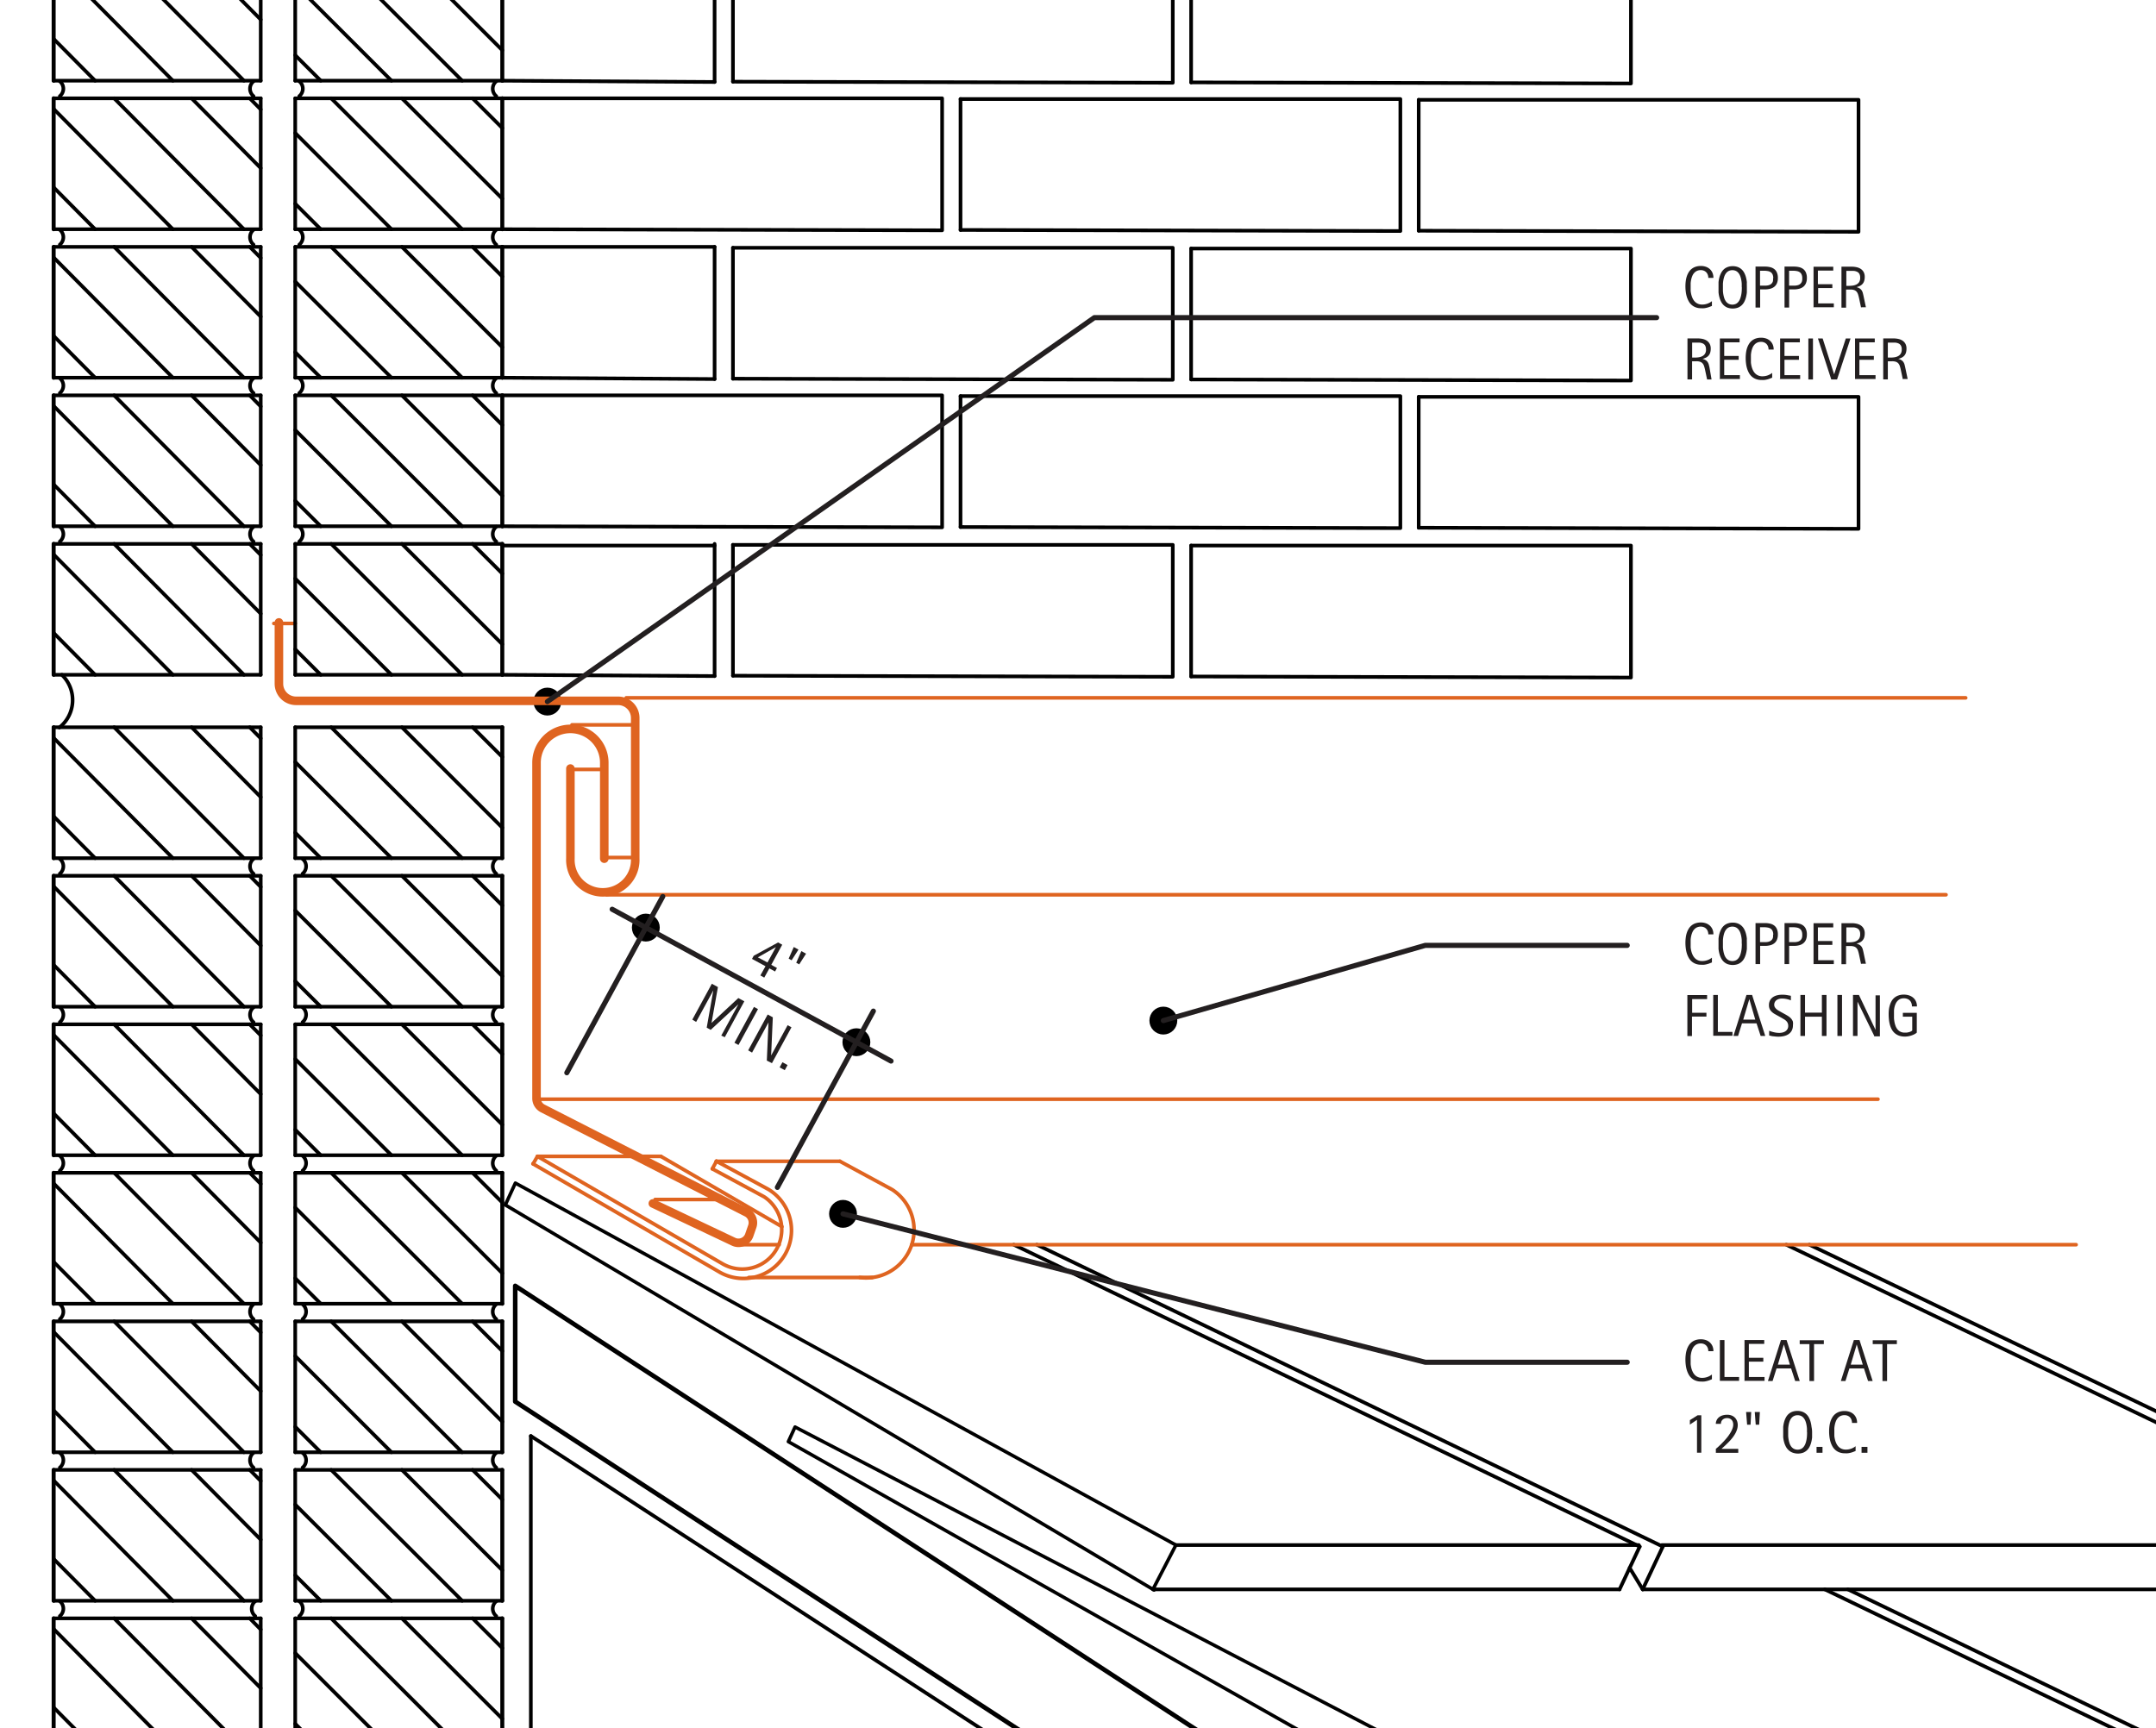 <svg id="433490c8-ee47-48e8-aa08-f4dbd3a0f722" data-name="AXON-OTHER" xmlns="http://www.w3.org/2000/svg" viewBox="0 0 420.73 337.33"><defs><style>.\32 25e07b5-f5d7-404f-a786-17b9dfd53319,.\33 aca4e76-d583-48ca-aa9c-c90dfab53c64,.\33 f55bcc5-b96a-4551-b0f3-d26aaaf80689,.\38 fc3f33b-4834-4fe2-8260-6024b7766ae6,.\39 24ae38f-4427-4fd3-88a9-45afaf005b1f,.\39 7f2043e-f823-48c9-9b58-0a2fcfe1598f,.eda9b13b-ca68-4a32-bab3-94b61a4829a6,.f9c6c844-77ee-4711-aaeb-51d195acbe92{fill:none;stroke-linecap:round;stroke-linejoin:round;}.\33 aca4e76-d583-48ca-aa9c-c90dfab53c64,.\38 fc3f33b-4834-4fe2-8260-6024b7766ae6,.\39 24ae38f-4427-4fd3-88a9-45afaf005b1f,.eda9b13b-ca68-4a32-bab3-94b61a4829a6,.f9c6c844-77ee-4711-aaeb-51d195acbe92{stroke:#000;}.\33 f55bcc5-b96a-4551-b0f3-d26aaaf80689,.\39 24ae38f-4427-4fd3-88a9-45afaf005b1f{stroke-width:0.71px;}.\33 f55bcc5-b96a-4551-b0f3-d26aaaf80689,.\39 7f2043e-f823-48c9-9b58-0a2fcfe1598f{stroke:#df6420;}.eda9b13b-ca68-4a32-bab3-94b61a4829a6{stroke-width:0.78px;}.\38 fc3f33b-4834-4fe2-8260-6024b7766ae6{stroke-width:0.67px;}.\33 aca4e76-d583-48ca-aa9c-c90dfab53c64{stroke-width:0.89px;}.f9c6c844-77ee-4711-aaeb-51d195acbe92{stroke-width:2.72px;}.\39 7f2043e-f823-48c9-9b58-0a2fcfe1598f{stroke-width:1.67px;}.\32 25e07b5-f5d7-404f-a786-17b9dfd53319{stroke:#231f20;}.\37 1d18282-0c54-4d71-9255-b5b60fb8d9e9{fill:#231f20;}</style></defs><title>flashing-counter.E.shed-roof-alternate</title><g id="4128cf3e-348d-43f3-8a34-eab2e494e4ad" data-name="LINE"><line class="924ae38f-4427-4fd3-88a9-45afaf005b1f" x1="480.86" y1="368.2" x2="360.6" y2="310.2"/></g><g id="4cb7225d-6fe6-4683-b16b-0399f586d459" data-name="LINE"><line class="924ae38f-4427-4fd3-88a9-45afaf005b1f" x1="476.35" y1="368.2" x2="356.1" y2="310.2"/></g><g id="f8183053-399e-43cf-82d2-c5463d639d91" data-name="LINE"><line class="924ae38f-4427-4fd3-88a9-45afaf005b1f" x1="103.59" y1="339.48" x2="103.59" y2="280.27"/></g><g id="2cf04291-0d3d-4020-b3ce-f1515187205b" data-name="LWPOLYLINE"><line class="924ae38f-4427-4fd3-88a9-45afaf005b1f" x1="103.59" y1="280.27" x2="418.05" y2="484.78"/></g><g id="d8ce0159-4845-4f89-97aa-c65eefdfa488" data-name="LINE"><line class="924ae38f-4427-4fd3-88a9-45afaf005b1f" x1="320.56" y1="310.2" x2="318.02" y2="306.01"/></g><g id="b1f3d3ef-7eaf-403d-baa8-a93d80e03ea2" data-name="LINE"><line class="924ae38f-4427-4fd3-88a9-45afaf005b1f" x1="316.05" y1="310.2" x2="319.98" y2="301.85"/></g><g id="7750a0df-c56a-49d0-b01f-501856d0081f" data-name="LINE"><line class="924ae38f-4427-4fd3-88a9-45afaf005b1f" x1="320.56" y1="310.2" x2="324.49" y2="301.85"/></g><g id="a2e8238f-f48c-4fd0-ae52-c2e1a345e5ac" data-name="LINE"><line class="924ae38f-4427-4fd3-88a9-45afaf005b1f" x1="324.49" y1="301.85" x2="202.33" y2="242.93"/></g><g id="c1c805b7-122c-4d14-bd71-bfbb54e9d3a9" data-name="LINE"><line class="924ae38f-4427-4fd3-88a9-45afaf005b1f" x1="319.98" y1="301.85" x2="197.83" y2="242.93"/></g><g id="f9a7aeb8-1df3-4b49-bf8e-4d8596a05f62" data-name="LINE"><line class="924ae38f-4427-4fd3-88a9-45afaf005b1f" x1="319.8" y1="301.55" x2="229.47" y2="301.55"/></g><g id="11fb0212-a098-4cf6-ae95-374f6d7d3f90" data-name="LINE"><line class="924ae38f-4427-4fd3-88a9-45afaf005b1f" x1="316.05" y1="310.2" x2="224.99" y2="310.2"/></g><g id="ec681753-938f-491d-a33b-09764563afe9" data-name="LINE"><line class="924ae38f-4427-4fd3-88a9-45afaf005b1f" x1="475.14" y1="301.55" x2="353.09" y2="242.93"/></g><g id="c5a46974-2be9-4e29-816f-4365eb2925c5" data-name="LINE"><line class="924ae38f-4427-4fd3-88a9-45afaf005b1f" x1="470.63" y1="301.55" x2="348.58" y2="242.93"/></g><g id="ab368adf-e117-47dd-b51a-42f57ce41854" data-name="LINE"><line class="924ae38f-4427-4fd3-88a9-45afaf005b1f" x1="466.56" y1="310.2" x2="320.56" y2="310.2"/></g><g id="21026be2-6d63-42a3-b1c9-fc4fb474fa1c" data-name="LINE"><line class="924ae38f-4427-4fd3-88a9-45afaf005b1f" x1="470.63" y1="301.55" x2="324.31" y2="301.55"/></g><g id="3c0c4aa0-3aa2-48aa-bee9-16ba76752d25" data-name="LWPOLYLINE"><polyline class="924ae38f-4427-4fd3-88a9-45afaf005b1f" points="232.44 106.48 318.27 106.48 318.27 132.24 232.44 132.03"/></g><g id="1b8fdaa6-fb02-4310-976f-14f12aa88787" data-name="LINE"><line class="924ae38f-4427-4fd3-88a9-45afaf005b1f" x1="232.44" y1="106.48" x2="232.44" y2="132.03"/></g><g id="68a958e0-95ed-40da-89a2-2c96a51cb23e" data-name="LINE"><line class="924ae38f-4427-4fd3-88a9-45afaf005b1f" x1="232.44" y1="48.51" x2="232.44" y2="74.06"/></g><g id="4adabd87-55f9-4835-af90-f8f6040c942c" data-name="LWPOLYLINE"><polyline class="924ae38f-4427-4fd3-88a9-45afaf005b1f" points="232.44 48.51 318.27 48.51 318.27 74.27 232.44 74.06"/></g><g id="603c9a30-4919-4867-ad00-e0c691e26eca" data-name="LINE"><line class="924ae38f-4427-4fd3-88a9-45afaf005b1f" x1="232.44" y1="-9.46" x2="232.44" y2="16.08"/></g><g id="e04b12f8-9f8e-43c9-b3f5-87203fb4b1f6" data-name="LWPOLYLINE"><polyline class="924ae38f-4427-4fd3-88a9-45afaf005b1f" points="232.44 -9.46 318.27 -9.46 318.27 16.29 232.44 16.08"/></g><g id="e93902d2-a85a-4f14-8aa8-605795279a01" data-name="LWPOLYLINE"><polyline class="924ae38f-4427-4fd3-88a9-45afaf005b1f" points="276.85 77.45 362.68 77.45 362.68 103.21 276.85 103"/></g><g id="4063bbcc-d2f1-4e0d-8093-e861da286c93" data-name="LINE"><line class="924ae38f-4427-4fd3-88a9-45afaf005b1f" x1="276.85" y1="77.45" x2="276.85" y2="103"/></g><g id="d2acf221-b7c0-4578-afbb-3f6e2bcf22ba" data-name="LWPOLYLINE"><polyline class="924ae38f-4427-4fd3-88a9-45afaf005b1f" points="276.85 19.48 362.68 19.48 362.68 45.24 276.85 45.03"/></g><g id="1f82288a-850b-40bc-8d36-008a33f685ae" data-name="LINE"><line class="924ae38f-4427-4fd3-88a9-45afaf005b1f" x1="276.85" y1="19.48" x2="276.85" y2="45.03"/></g><g id="15f768cf-74fb-450f-ac2a-590f6c2469e8" data-name="LINE"><line class="924ae38f-4427-4fd3-88a9-45afaf005b1f" x1="187.44" y1="19.33" x2="187.44" y2="44.88"/></g><g id="11e71770-dbd6-4d07-bacd-0670bdb21f39" data-name="LWPOLYLINE"><polyline class="924ae38f-4427-4fd3-88a9-45afaf005b1f" points="187.44 19.33 273.27 19.33 273.27 45.09 187.44 44.88"/></g><g id="426538b7-885e-444b-a42e-f1ef97ef6e35" data-name="LINE"><line class="924ae38f-4427-4fd3-88a9-45afaf005b1f" x1="187.44" y1="77.31" x2="187.44" y2="102.86"/></g><g id="79bcc4c3-3331-43a8-93c0-04476bf96ca3" data-name="LWPOLYLINE"><polyline class="924ae38f-4427-4fd3-88a9-45afaf005b1f" points="187.44 77.31 273.27 77.31 273.27 103.07 187.44 102.86"/></g><g id="44a53e7d-d770-4b94-9a89-3f0d0e38b236" data-name="LINE"><line class="924ae38f-4427-4fd3-88a9-45afaf005b1f" x1="139.45" y1="16" x2="98.02" y2="15.75"/></g><g id="2aea89a1-4507-4013-bc27-a96bbebd976e" data-name="LWPOLYLINE"><polyline class="924ae38f-4427-4fd3-88a9-45afaf005b1f" points="143.03 -9.61 228.86 -9.61 228.86 16.15 143.03 15.94"/></g><g id="d4a0fffc-9828-4686-bb7e-68ab60b822bf" data-name="LINE"><line class="924ae38f-4427-4fd3-88a9-45afaf005b1f" x1="143.03" y1="-9.61" x2="143.03" y2="15.94"/></g><g id="7a7360fb-48a3-43fa-a8c5-59b0f93c8669" data-name="LINE"><line class="924ae38f-4427-4fd3-88a9-45afaf005b1f" x1="139.45" y1="-9.8" x2="139.45" y2="16"/></g><g id="711bab4f-9833-4c01-959e-26bb90b752fb" data-name="LINE"><line class="924ae38f-4427-4fd3-88a9-45afaf005b1f" x1="139.45" y1="73.98" x2="98.02" y2="73.72"/></g><g id="0d09b304-420e-4e63-90b1-c1f960e11476" data-name="LINE"><line class="924ae38f-4427-4fd3-88a9-45afaf005b1f" x1="98.02" y1="48.18" x2="139.45" y2="48.18"/></g><g id="7d6b633b-dc32-4c88-85bf-c2dd814cc275" data-name="LWPOLYLINE"><polyline class="924ae38f-4427-4fd3-88a9-45afaf005b1f" points="143.03 48.36 228.86 48.36 228.86 74.12 143.03 73.91"/></g><g id="1ae1315d-6a1a-4f26-8974-68e33d34e341" data-name="LINE"><line class="924ae38f-4427-4fd3-88a9-45afaf005b1f" x1="143.03" y1="48.36" x2="143.03" y2="73.91"/></g><g id="1c29eb96-62d1-40f8-bccd-bed52c997537" data-name="LINE"><line class="924ae38f-4427-4fd3-88a9-45afaf005b1f" x1="139.45" y1="48.18" x2="139.45" y2="73.98"/></g><g id="aea1882b-db61-437d-892b-b6e3d34ea2b1" data-name="LWPOLYLINE"><polyline class="924ae38f-4427-4fd3-88a9-45afaf005b1f" points="98.02 19.19 183.85 19.19 183.85 44.95 98.02 44.74"/></g><g id="07747e0f-53d0-403c-a44d-1028bff1d59e" data-name="LINE"><line class="924ae38f-4427-4fd3-88a9-45afaf005b1f" x1="139.45" y1="131.95" x2="98.02" y2="131.7"/></g><g id="f3521a09-4d30-40f1-bc7e-8c85fb4cc068" data-name="LINE"><line class="924ae38f-4427-4fd3-88a9-45afaf005b1f" x1="139.45" y1="106.15" x2="139.45" y2="131.95"/></g><g id="b7eb8829-ce54-43c4-a05f-4a64f709fa30" data-name="LINE"><line class="924ae38f-4427-4fd3-88a9-45afaf005b1f" x1="143.03" y1="106.34" x2="143.03" y2="131.88"/></g><g id="f182d463-b25d-43d7-aad8-b0ae5ee8cec2" data-name="LWPOLYLINE"><polyline class="924ae38f-4427-4fd3-88a9-45afaf005b1f" points="143.03 106.34 228.86 106.34 228.86 132.09 143.03 131.88"/></g><g id="47ec9ec4-7b13-4d27-a595-f45a3ac6490e" data-name="LWPOLYLINE"><polyline class="924ae38f-4427-4fd3-88a9-45afaf005b1f" points="98.02 77.16 183.85 77.16 183.85 102.92 98.02 102.71"/></g><g id="0443eef4-a693-42af-9f1b-a646c56a088b" data-name="LINE"><line class="924ae38f-4427-4fd3-88a9-45afaf005b1f" x1="98.02" y1="106.48" x2="139.45" y2="106.48"/></g><g id="39015185-9ebf-45e1-b9ad-0c219e78be31" data-name="LINE"><line class="3f55bcc5-b96a-4551-b0f3-d26aaaf80689" x1="143.76" y1="242.93" x2="152.05" y2="242.93"/></g><g id="8241ff49-be4c-4d26-aa3d-6cff9dd0496a" data-name="LINE"><line class="3f55bcc5-b96a-4551-b0f3-d26aaaf80689" x1="105.08" y1="214.53" x2="366.47" y2="214.53"/></g><g id="1e324edd-b6cb-48de-8c68-2556a6493ad0" data-name="LINE"><line class="3f55bcc5-b96a-4551-b0f3-d26aaaf80689" x1="122.2" y1="136.2" x2="383.59" y2="136.2"/></g><g id="97240555-b5ae-411e-af90-ea7658e60fdc" data-name="LINE"><line class="3f55bcc5-b96a-4551-b0f3-d26aaaf80689" x1="118.37" y1="174.63" x2="379.75" y2="174.63"/></g><g id="9157a6e6-912b-4e25-b949-e833476ce634" data-name="LINE"><line class="3f55bcc5-b96a-4551-b0f3-d26aaaf80689" x1="53.44" y1="121.68" x2="57.61" y2="121.68"/></g><g id="76517256-2723-4fb5-b1f9-d9be9da362ce" data-name="LINE"><line class="3f55bcc5-b96a-4551-b0f3-d26aaaf80689" x1="127.84" y1="234.11" x2="140.8" y2="234.11"/></g><g id="01cd0680-c4d8-4bc3-974e-c4394e440d22" data-name="LINE"><line class="3f55bcc5-b96a-4551-b0f3-d26aaaf80689" x1="111.62" y1="141.47" x2="123.96" y2="141.47"/></g><g id="f9777bd0-2a87-45c2-985d-928e79297aa2" data-name="LINE"><line class="3f55bcc5-b96a-4551-b0f3-d26aaaf80689" x1="111.62" y1="150.17" x2="117.92" y2="150.17"/></g><g id="d0d9a523-a30c-4450-8ab5-717a7c2ca02d" data-name="LINE"><line class="3f55bcc5-b96a-4551-b0f3-d26aaaf80689" x1="118.6" y1="167.37" x2="123.96" y2="167.37"/></g><g id="3f0bc0dd-a1a1-4000-a549-0c6289da77a4" data-name="LINE"><line class="3f55bcc5-b96a-4551-b0f3-d26aaaf80689" x1="139.81" y1="226.65" x2="163.9" y2="226.65"/></g><g id="494ef574-7464-4df5-91d3-f3c61b26a367" data-name="LINE"><line class="3f55bcc5-b96a-4551-b0f3-d26aaaf80689" x1="146.14" y1="249.33" x2="170.23" y2="249.33"/></g><g id="ccef76fc-38bc-4b72-8674-a23c097dfdac" data-name="LINE"><line class="3f55bcc5-b96a-4551-b0f3-d26aaaf80689" x1="104.88" y1="225.69" x2="128.97" y2="225.69"/></g><g id="9114bbad-07d3-4bbb-9b46-5c93216375be" data-name="LWPOLYLINE"><path class="3f55bcc5-b96a-4551-b0f3-d26aaaf80689" d="M167.78,249.33a9.37,9.37,0,0,0,6.31-17.16l-10.19-5.52"/></g><g id="ef7ad5de-5e5a-4ee8-9f10-0d6f91a213c2" data-name="LINE"><line class="3f55bcc5-b96a-4551-b0f3-d26aaaf80689" x1="128.97" y1="225.69" x2="152.59" y2="239.41"/></g><g id="684ee6ad-034f-40f2-a88d-b978ca229079" data-name="LINE"><line class="3f55bcc5-b96a-4551-b0f3-d26aaaf80689" x1="177.92" y1="242.93" x2="405.14" y2="242.93"/></g><g id="6b71b085-39d9-4256-9d05-cc8f8973bf8b" data-name="LWPOLYLINE"><line class="eda9b13b-ca68-4a32-bab3-94b61a4829a6" x1="98.02" y1="-9.8" x2="98.02" y2="15.75"/></g><g id="ea199e79-640a-48d9-bd12-8fb05ced2b9f" data-name="LINE"><line class="924ae38f-4427-4fd3-88a9-45afaf005b1f" x1="98.02" y1="15.75" x2="57.61" y2="15.75"/></g><g id="49efbfe2-bde9-40b0-9c5d-4cfb0fde2fa2" data-name="LINE"><line class="924ae38f-4427-4fd3-88a9-45afaf005b1f" x1="57.61" y1="15.75" x2="57.61" y2="-9.8"/></g><g id="b88f19ca-e4c6-4f5f-98d9-764670ba3126" data-name="LWPOLYLINE"><line class="eda9b13b-ca68-4a32-bab3-94b61a4829a6" x1="98.02" y1="19.19" x2="98.02" y2="44.74"/></g><g id="24a33bbf-cc2b-45af-add6-6556b2d8df34" data-name="LINE"><line class="924ae38f-4427-4fd3-88a9-45afaf005b1f" x1="98.02" y1="44.74" x2="57.61" y2="44.74"/></g><g id="cb867918-c3d5-41fb-8c48-668d25ae9ed0" data-name="LINE"><line class="924ae38f-4427-4fd3-88a9-45afaf005b1f" x1="57.61" y1="19.19" x2="98.02" y2="19.19"/></g><g id="09471cda-4bcd-416c-8872-32d4d28b4fb2" data-name="LINE"><line class="924ae38f-4427-4fd3-88a9-45afaf005b1f" x1="57.61" y1="44.74" x2="57.61" y2="19.19"/></g><g id="d26eecaf-a514-42a7-a42c-c366b92fb88e" data-name="LWPOLYLINE"><line class="eda9b13b-ca68-4a32-bab3-94b61a4829a6" x1="98.02" y1="48.18" x2="98.02" y2="73.72"/></g><g id="e46a0213-cde3-49c0-a279-b84944bd61d2" data-name="LINE"><line class="924ae38f-4427-4fd3-88a9-45afaf005b1f" x1="98.02" y1="73.72" x2="57.61" y2="73.72"/></g><g id="806d5c22-dd85-4eeb-9eed-41a0204b24c6" data-name="LINE"><line class="924ae38f-4427-4fd3-88a9-45afaf005b1f" x1="57.61" y1="48.18" x2="98.02" y2="48.18"/></g><g id="4a324637-d359-4975-84ef-7d5dceefa899" data-name="LINE"><line class="924ae38f-4427-4fd3-88a9-45afaf005b1f" x1="57.61" y1="73.72" x2="57.61" y2="48.18"/></g><g id="83f08541-25d0-425c-b05a-9008b0f3210c" data-name="LWPOLYLINE"><line class="eda9b13b-ca68-4a32-bab3-94b61a4829a6" x1="98.02" y1="77.16" x2="98.02" y2="102.71"/></g><g id="e6502dee-8308-4cfa-8474-7d68ba3a1be6" data-name="LINE"><line class="924ae38f-4427-4fd3-88a9-45afaf005b1f" x1="98.02" y1="102.71" x2="57.61" y2="102.71"/></g><g id="2ab9ba8a-2e6a-4901-9298-2505cf72254e" data-name="LINE"><line class="924ae38f-4427-4fd3-88a9-45afaf005b1f" x1="57.61" y1="77.16" x2="98.02" y2="77.16"/></g><g id="1c661611-2fec-4b9f-a8fa-5e1daa308379" data-name="LINE"><line class="924ae38f-4427-4fd3-88a9-45afaf005b1f" x1="57.61" y1="102.71" x2="57.61" y2="77.16"/></g><g id="17dd2ea1-50eb-41f0-a45a-d7a085c789c4" data-name="LWPOLYLINE"><line class="eda9b13b-ca68-4a32-bab3-94b61a4829a6" x1="98.02" y1="106.15" x2="98.02" y2="131.7"/></g><g id="ccda89f4-88d9-4b4a-bc75-99e37c05fb8f" data-name="LINE"><line class="924ae38f-4427-4fd3-88a9-45afaf005b1f" x1="98.02" y1="131.7" x2="57.61" y2="131.7"/></g><g id="66328c7c-f4a4-4955-b2f0-904f7aa47146" data-name="LINE"><line class="924ae38f-4427-4fd3-88a9-45afaf005b1f" x1="57.61" y1="106.15" x2="98.02" y2="106.15"/></g><g id="f172cef4-cf6f-44fa-bd41-d629c46e1c55" data-name="LINE"><line class="924ae38f-4427-4fd3-88a9-45afaf005b1f" x1="57.61" y1="131.7" x2="57.61" y2="106.15"/></g><g id="05c7c976-0cb1-4ae7-a04a-10b87e4d8d61" data-name="LWPOLYLINE"><polyline class="8fc3f33b-4834-4fe2-8260-6024b7766ae6" points="224.99 310.2 229.47 301.55 100.57 230.9 98.61 235.17 225.21 310.33"/></g><g id="9a5db71f-c2a7-4856-b2f3-7049ceb9d4f1" data-name="LWPOLYLINE"><polyline class="8fc3f33b-4834-4fe2-8260-6024b7766ae6" points="323.26 377.07 327.34 368.2 155.15 278.51 153.84 281.37 323.05 377.03"/></g><g id="1ddbfd66-c173-4f71-bd8f-3a884c4fba3c" data-name="LWPOLYLINE"><polyline class="3aca4e76-d583-48ca-aa9c-c90dfab53c64" points="418.05 480.5 100.54 273.55 100.54 250.96 418.05 457.92"/></g><g id="b85fafb3-a550-4c7e-9742-2e006a777958" data-name="ARC"><path class="924ae38f-4427-4fd3-88a9-45afaf005b1f" d="M96.84,15.87a1.87,1.87,0,0,0,0,2.89"/></g><g id="6b9e0846-469f-4412-9738-904f3d14068e" data-name="ARC"><path class="924ae38f-4427-4fd3-88a9-45afaf005b1f" d="M96.84,44.85a1.87,1.87,0,0,0,0,2.89"/></g><g id="fd91e467-7b35-437e-a83c-868fa7087531" data-name="ARC"><path class="924ae38f-4427-4fd3-88a9-45afaf005b1f" d="M96.84,73.82a1.87,1.87,0,0,0,0,2.89"/></g><g id="6c30936a-5af9-4bba-98ea-216bce4e5b2b" data-name="ARC"><path class="924ae38f-4427-4fd3-88a9-45afaf005b1f" d="M96.84,102.8a1.87,1.87,0,0,0,0,2.89"/></g><g id="f8ff330e-3711-4079-a6ae-f20333e85947" data-name="ARC"><path class="924ae38f-4427-4fd3-88a9-45afaf005b1f" d="M96.84,312.52a1.87,1.87,0,0,0,0,2.89"/></g><g id="2689b7a3-bb84-4165-8068-3885d6c1ff72" data-name="ARC"><path class="924ae38f-4427-4fd3-88a9-45afaf005b1f" d="M96.84,283.54a1.87,1.87,0,0,0,0,2.89"/></g><g id="4dedc26b-cf8c-4854-beb1-c6ffc094885b" data-name="ARC"><path class="924ae38f-4427-4fd3-88a9-45afaf005b1f" d="M96.84,254.56a1.87,1.87,0,0,0,0,2.89"/></g><g id="01964c89-9d68-4f5c-8dea-4ae6891841e5" data-name="ARC"><path class="924ae38f-4427-4fd3-88a9-45afaf005b1f" d="M96.84,225.58a1.87,1.87,0,0,0,0,2.89"/></g><g id="62b46959-aef6-4c58-bf82-9f3cf9667e19" data-name="ARC"><path class="924ae38f-4427-4fd3-88a9-45afaf005b1f" d="M96.84,196.61a1.87,1.87,0,0,0,0,2.89"/></g><g id="bea97dfd-9090-4312-af9d-efa98268b513" data-name="ARC"><path class="924ae38f-4427-4fd3-88a9-45afaf005b1f" d="M96.84,167.63a1.87,1.87,0,0,0,0,2.89"/></g><g id="793d394d-088d-4f9b-8882-28f78205532e" data-name="LWPOLYLINE"><line class="eda9b13b-ca68-4a32-bab3-94b61a4829a6" x1="98.02" y1="315.86" x2="98.02" y2="341.41"/></g><g id="4d64491b-04e8-4014-ab3f-ac1d26e689ab" data-name="LINE"><line class="924ae38f-4427-4fd3-88a9-45afaf005b1f" x1="57.61" y1="315.86" x2="98.02" y2="315.86"/></g><g id="51cda320-5294-4712-b66e-ad8156f30cbe" data-name="LINE"><line class="924ae38f-4427-4fd3-88a9-45afaf005b1f" x1="57.61" y1="341.41" x2="57.61" y2="315.86"/></g><g id="a12afec5-f629-4c4b-9715-ec3ae617e2d8" data-name="LWPOLYLINE"><line class="eda9b13b-ca68-4a32-bab3-94b61a4829a6" x1="98.02" y1="286.88" x2="98.02" y2="312.42"/></g><g id="79a71947-fead-4f81-9f51-6dcaa7e4e175" data-name="LINE"><line class="924ae38f-4427-4fd3-88a9-45afaf005b1f" x1="98.02" y1="312.42" x2="57.61" y2="312.42"/></g><g id="136ca10e-d948-4fa1-8890-8412d4a5ce71" data-name="LINE"><line class="924ae38f-4427-4fd3-88a9-45afaf005b1f" x1="57.61" y1="286.88" x2="98.02" y2="286.88"/></g><g id="9df19c94-c6ba-4f9d-a127-5fb9fefff79d" data-name="LINE"><line class="924ae38f-4427-4fd3-88a9-45afaf005b1f" x1="57.61" y1="312.42" x2="57.61" y2="286.88"/></g><g id="71ff0422-a582-455f-9f82-a1e5d8252bc4" data-name="LWPOLYLINE"><line class="eda9b13b-ca68-4a32-bab3-94b61a4829a6" x1="98.02" y1="257.89" x2="98.02" y2="283.44"/></g><g id="e9f3d189-5f1f-4bfb-899e-75dcc0b88a76" data-name="LINE"><line class="924ae38f-4427-4fd3-88a9-45afaf005b1f" x1="98.02" y1="283.44" x2="57.61" y2="283.44"/></g><g id="31349594-3a85-4946-880c-4653f2fdee45" data-name="LINE"><line class="924ae38f-4427-4fd3-88a9-45afaf005b1f" x1="57.61" y1="257.89" x2="98.02" y2="257.89"/></g><g id="728ddec6-a445-4f57-806c-b679ab3693d4" data-name="LINE"><line class="924ae38f-4427-4fd3-88a9-45afaf005b1f" x1="57.61" y1="283.44" x2="57.61" y2="257.89"/></g><g id="3a07853f-a5e5-40ea-b206-1daf67600055" data-name="LWPOLYLINE"><line class="eda9b13b-ca68-4a32-bab3-94b61a4829a6" x1="98.02" y1="228.9" x2="98.02" y2="254.45"/></g><g id="6dc41978-d357-4094-8909-788076e8f92b" data-name="LINE"><line class="924ae38f-4427-4fd3-88a9-45afaf005b1f" x1="98.02" y1="254.45" x2="57.61" y2="254.45"/></g><g id="3d99522c-5f98-4e72-8443-258db5300bbf" data-name="LINE"><line class="924ae38f-4427-4fd3-88a9-45afaf005b1f" x1="57.61" y1="228.9" x2="98.02" y2="228.9"/></g><g id="b6678bbf-bce4-4f1c-b727-1ad3316d97ab" data-name="LINE"><line class="924ae38f-4427-4fd3-88a9-45afaf005b1f" x1="57.61" y1="254.45" x2="57.61" y2="228.9"/></g><g id="75530c3e-fce3-4e17-bee0-046f781935e9" data-name="LWPOLYLINE"><line class="eda9b13b-ca68-4a32-bab3-94b61a4829a6" x1="98.02" y1="199.92" x2="98.02" y2="225.47"/></g><g id="5c378dab-f393-4074-81d8-f90788124cc1" data-name="LINE"><line class="924ae38f-4427-4fd3-88a9-45afaf005b1f" x1="98.02" y1="225.47" x2="57.61" y2="225.47"/></g><g id="2f1e0a08-6ed5-4900-85cf-e309a5c312f1" data-name="LINE"><line class="924ae38f-4427-4fd3-88a9-45afaf005b1f" x1="57.61" y1="199.92" x2="98.02" y2="199.92"/></g><g id="a85fe678-f84d-47bf-95fa-2865bd7bd5f0" data-name="LINE"><line class="924ae38f-4427-4fd3-88a9-45afaf005b1f" x1="57.61" y1="225.47" x2="57.61" y2="199.92"/></g><g id="e915c12b-a5e0-4f6a-856f-cfe44b5540f8" data-name="LWPOLYLINE"><line class="eda9b13b-ca68-4a32-bab3-94b61a4829a6" x1="98.02" y1="170.93" x2="98.02" y2="196.48"/></g><g id="791f3b4c-a109-4ac8-bec3-e90fefa1707a" data-name="LINE"><line class="924ae38f-4427-4fd3-88a9-45afaf005b1f" x1="98.02" y1="196.48" x2="57.61" y2="196.48"/></g><g id="6f942d47-9411-412e-b4f3-810be8bf0620" data-name="LINE"><line class="924ae38f-4427-4fd3-88a9-45afaf005b1f" x1="57.61" y1="170.93" x2="98.02" y2="170.93"/></g><g id="d5b1413c-aed7-4b6e-8e44-d2beafbe37e6" data-name="LINE"><line class="924ae38f-4427-4fd3-88a9-45afaf005b1f" x1="57.61" y1="196.48" x2="57.61" y2="170.93"/></g><g id="c62b8850-4583-4aad-ab51-e3aaebc14f34" data-name="LWPOLYLINE"><line class="eda9b13b-ca68-4a32-bab3-94b61a4829a6" x1="98.02" y1="141.94" x2="98.02" y2="167.49"/></g><g id="1de8c3c0-5b9c-413e-81c1-f8870b4e688c" data-name="LINE"><line class="924ae38f-4427-4fd3-88a9-45afaf005b1f" x1="98.02" y1="167.49" x2="57.61" y2="167.49"/></g><g id="e95b9251-f89f-488b-8cf6-d73d914eafdf" data-name="LINE"><line class="924ae38f-4427-4fd3-88a9-45afaf005b1f" x1="57.61" y1="141.94" x2="98.02" y2="141.94"/></g><g id="22f0ad96-9bac-42fe-91df-38e21dc613da" data-name="LINE"><line class="924ae38f-4427-4fd3-88a9-45afaf005b1f" x1="57.61" y1="167.49" x2="57.61" y2="141.94"/></g><g id="a5584b6c-991b-4d4f-a452-d024a8c3d28f" data-name="ARC"><path class="924ae38f-4427-4fd3-88a9-45afaf005b1f" d="M11.68,170.52a1.87,1.87,0,0,0,0-2.89"/></g><g id="76a83d25-309f-4087-9552-ab880379b19d" data-name="ARC"><path class="924ae38f-4427-4fd3-88a9-45afaf005b1f" d="M11.68,199.49a1.87,1.87,0,0,0,0-2.89"/></g><g id="986eb8f7-7c3f-4609-9082-64ab90b58ad4" data-name="ARC"><path class="924ae38f-4427-4fd3-88a9-45afaf005b1f" d="M11.68,228.47a1.87,1.87,0,0,0,0-2.89"/></g><g id="55c6aeee-788f-4dd2-a844-8ecff133fd0e" data-name="ARC"><path class="924ae38f-4427-4fd3-88a9-45afaf005b1f" d="M11.68,257.45a1.87,1.87,0,0,0,0-2.89"/></g><g id="62b8572c-1e44-4fa1-aca6-90b711d15fd1" data-name="ARC"><path class="924ae38f-4427-4fd3-88a9-45afaf005b1f" d="M11.68,286.43a1.87,1.87,0,0,0,0-2.89"/></g><g id="3b1ad7db-4c2b-4b58-9b41-c7852e7a41bc" data-name="ARC"><path class="924ae38f-4427-4fd3-88a9-45afaf005b1f" d="M11.68,315.41a1.87,1.87,0,0,0,0-2.89"/></g><g id="46ea656b-920b-4aef-b7ad-9672fb47db76" data-name="ARC"><path class="924ae38f-4427-4fd3-88a9-45afaf005b1f" d="M11.68,105.69a1.87,1.87,0,0,0,0-2.89"/></g><g id="eed79417-9d82-40d5-92fa-a9d939dce42d" data-name="ARC"><path class="924ae38f-4427-4fd3-88a9-45afaf005b1f" d="M11.68,76.71a1.87,1.87,0,0,0,0-2.89"/></g><g id="a0a4a415-7545-4f02-afe4-9ac924bf1777" data-name="ARC"><path class="924ae38f-4427-4fd3-88a9-45afaf005b1f" d="M11.68,47.74a1.87,1.87,0,0,0,0-2.89"/></g><g id="0b80ed2a-8c79-410f-8fe7-4af12056037b" data-name="ARC"><path class="924ae38f-4427-4fd3-88a9-45afaf005b1f" d="M11.68,18.76a1.87,1.87,0,0,0,0-2.89"/></g><g id="1fbeefec-5a0a-4680-95b9-2102963281f3" data-name="LWPOLYLINE"><line class="eda9b13b-ca68-4a32-bab3-94b61a4829a6" x1="10.47" y1="-9.8" x2="10.47" y2="15.75"/></g><g id="e1c8a354-cae2-4fff-a7ad-a8f66d410c83" data-name="LINE"><line class="924ae38f-4427-4fd3-88a9-45afaf005b1f" x1="10.47" y1="15.75" x2="50.88" y2="15.75"/></g><g id="930d9282-d223-4b24-bd6c-58e392bdccd9" data-name="LINE"><line class="924ae38f-4427-4fd3-88a9-45afaf005b1f" x1="50.88" y1="15.75" x2="50.88" y2="-9.8"/></g><g id="b1e75e4e-fd23-465a-8d9b-cb8d01cf3688" data-name="LWPOLYLINE"><line class="eda9b13b-ca68-4a32-bab3-94b61a4829a6" x1="10.47" y1="19.19" x2="10.47" y2="44.74"/></g><g id="c8c5517b-a928-43f6-acc9-f9edf0e24435" data-name="LINE"><line class="924ae38f-4427-4fd3-88a9-45afaf005b1f" x1="10.47" y1="44.74" x2="50.88" y2="44.74"/></g><g id="f83adeef-8f6d-41ff-958f-350aeecc00c4" data-name="LINE"><line class="924ae38f-4427-4fd3-88a9-45afaf005b1f" x1="50.88" y1="19.19" x2="10.47" y2="19.19"/></g><g id="034663f9-9113-43f7-9638-7bcce66b3511" data-name="LINE"><line class="924ae38f-4427-4fd3-88a9-45afaf005b1f" x1="50.88" y1="44.74" x2="50.88" y2="19.19"/></g><g id="d8491175-1178-4f54-b990-73875b4cb12d" data-name="LWPOLYLINE"><line class="eda9b13b-ca68-4a32-bab3-94b61a4829a6" x1="10.47" y1="48.18" x2="10.47" y2="73.72"/></g><g id="24b6a57a-36ce-4e73-987d-a80acc404024" data-name="LINE"><line class="924ae38f-4427-4fd3-88a9-45afaf005b1f" x1="10.47" y1="73.72" x2="50.88" y2="73.72"/></g><g id="2dfb7fa9-bdcb-4ad7-addb-364382d8c7be" data-name="LINE"><line class="924ae38f-4427-4fd3-88a9-45afaf005b1f" x1="50.88" y1="48.18" x2="10.47" y2="48.18"/></g><g id="d3fea126-89f3-41eb-ad45-22e7a45d27aa" data-name="LINE"><line class="924ae38f-4427-4fd3-88a9-45afaf005b1f" x1="50.88" y1="73.72" x2="50.88" y2="48.18"/></g><g id="fae786ee-c1b7-42c2-a223-8ff582ea9378" data-name="LWPOLYLINE"><line class="eda9b13b-ca68-4a32-bab3-94b61a4829a6" x1="10.47" y1="77.16" x2="10.47" y2="102.71"/></g><g id="f1ba813c-e970-49c3-a1ad-ba5d5608ccc4" data-name="LINE"><line class="924ae38f-4427-4fd3-88a9-45afaf005b1f" x1="10.47" y1="102.71" x2="50.88" y2="102.71"/></g><g id="5fe0130c-8000-4367-95cd-413b6841f212" data-name="LINE"><line class="924ae38f-4427-4fd3-88a9-45afaf005b1f" x1="50.88" y1="77.16" x2="10.47" y2="77.16"/></g><g id="6623abc4-ff40-45a8-9a68-b66cd39808b2" data-name="LINE"><line class="924ae38f-4427-4fd3-88a9-45afaf005b1f" x1="50.88" y1="102.71" x2="50.88" y2="77.16"/></g><g id="1a81cb4e-8e0a-4c10-a5bb-e2dee2e0c9d6" data-name="LWPOLYLINE"><line class="eda9b13b-ca68-4a32-bab3-94b61a4829a6" x1="10.47" y1="106.15" x2="10.47" y2="131.7"/></g><g id="3cc7732f-ccda-4e5f-9045-9834ae661e30" data-name="LINE"><line class="924ae38f-4427-4fd3-88a9-45afaf005b1f" x1="10.47" y1="131.7" x2="50.88" y2="131.7"/></g><g id="353bcaf1-90a5-4f95-8bdb-7b4e2d571037" data-name="LINE"><line class="924ae38f-4427-4fd3-88a9-45afaf005b1f" x1="50.88" y1="106.15" x2="10.47" y2="106.15"/></g><g id="88dbdfea-fc1c-4388-9907-c0916bb30bce" data-name="LINE"><line class="924ae38f-4427-4fd3-88a9-45afaf005b1f" x1="50.88" y1="131.7" x2="50.88" y2="106.15"/></g><g id="057493b0-60d3-4f09-8bd0-ed8b7045beef" data-name="LWPOLYLINE"><line class="eda9b13b-ca68-4a32-bab3-94b61a4829a6" x1="10.47" y1="141.94" x2="10.47" y2="167.49"/></g><g id="2b1a86fa-270e-45a6-a99c-03beaef480fe" data-name="LINE"><line class="924ae38f-4427-4fd3-88a9-45afaf005b1f" x1="10.47" y1="167.49" x2="50.88" y2="167.49"/></g><g id="cd1bde42-5d4b-4f44-a0cf-478a51a24817" data-name="LINE"><line class="924ae38f-4427-4fd3-88a9-45afaf005b1f" x1="50.88" y1="141.94" x2="10.47" y2="141.94"/></g><g id="39e07536-7332-4bcc-84cd-97f72267b41d" data-name="LINE"><line class="924ae38f-4427-4fd3-88a9-45afaf005b1f" x1="50.88" y1="167.49" x2="50.88" y2="141.94"/></g><g id="36422523-57c6-499f-a73e-3d73907aa78b" data-name="LWPOLYLINE"><line class="eda9b13b-ca68-4a32-bab3-94b61a4829a6" x1="10.47" y1="170.93" x2="10.47" y2="196.48"/></g><g id="60271755-c3fe-44ee-ab7a-d36fb286e14f" data-name="LINE"><line class="924ae38f-4427-4fd3-88a9-45afaf005b1f" x1="10.47" y1="196.48" x2="50.88" y2="196.48"/></g><g id="1134c858-6d15-4dbb-9bdf-f8c4893e49cc" data-name="LINE"><line class="924ae38f-4427-4fd3-88a9-45afaf005b1f" x1="50.88" y1="170.93" x2="10.47" y2="170.93"/></g><g id="7f7ff72a-6366-4d99-84f5-54e7e262d030" data-name="LINE"><line class="924ae38f-4427-4fd3-88a9-45afaf005b1f" x1="50.88" y1="196.48" x2="50.88" y2="170.93"/></g><g id="e9cdc525-7f48-4091-a754-9b6275a16963" data-name="LWPOLYLINE"><line class="eda9b13b-ca68-4a32-bab3-94b61a4829a6" x1="10.47" y1="199.92" x2="10.47" y2="225.47"/></g><g id="ce478cd8-d839-440b-b1e0-c6e2fd59255f" data-name="LINE"><line class="924ae38f-4427-4fd3-88a9-45afaf005b1f" x1="10.47" y1="225.47" x2="50.88" y2="225.47"/></g><g id="f37ded0f-1d81-4980-a5c2-f91880ba9052" data-name="LINE"><line class="924ae38f-4427-4fd3-88a9-45afaf005b1f" x1="50.88" y1="199.92" x2="10.47" y2="199.92"/></g><g id="e4ab3898-00c8-4ff7-a815-3609a286fb14" data-name="LINE"><line class="924ae38f-4427-4fd3-88a9-45afaf005b1f" x1="50.88" y1="225.47" x2="50.88" y2="199.92"/></g><g id="4f11a425-f890-429b-b719-23ac3960bc98" data-name="LWPOLYLINE"><line class="eda9b13b-ca68-4a32-bab3-94b61a4829a6" x1="10.47" y1="228.9" x2="10.47" y2="254.45"/></g><g id="e95ef717-2ab6-43ed-b991-f1786e9822b4" data-name="LINE"><line class="924ae38f-4427-4fd3-88a9-45afaf005b1f" x1="10.47" y1="254.45" x2="50.88" y2="254.45"/></g><g id="ecfc3e3d-5a29-45c3-8374-aab86d22b124" data-name="LINE"><line class="924ae38f-4427-4fd3-88a9-45afaf005b1f" x1="50.88" y1="228.9" x2="10.47" y2="228.9"/></g><g id="1a41a2d5-14ff-44c9-a77a-1e25cdecff44" data-name="LINE"><line class="924ae38f-4427-4fd3-88a9-45afaf005b1f" x1="50.88" y1="254.45" x2="50.88" y2="228.9"/></g><g id="822b4843-b123-4eac-8a48-7c36d6a5608e" data-name="LWPOLYLINE"><line class="eda9b13b-ca68-4a32-bab3-94b61a4829a6" x1="10.47" y1="257.89" x2="10.47" y2="283.44"/></g><g id="4c8b239a-26e6-406a-afca-2b9d5e782c36" data-name="LINE"><line class="924ae38f-4427-4fd3-88a9-45afaf005b1f" x1="10.47" y1="283.44" x2="50.88" y2="283.44"/></g><g id="a8a662f0-ab58-44be-b649-18389185fc9d" data-name="LINE"><line class="924ae38f-4427-4fd3-88a9-45afaf005b1f" x1="50.88" y1="257.89" x2="10.47" y2="257.89"/></g><g id="ab274771-0945-43bd-ada3-eabecc63d0a9" data-name="LINE"><line class="924ae38f-4427-4fd3-88a9-45afaf005b1f" x1="50.88" y1="283.44" x2="50.88" y2="257.89"/></g><g id="bc0eb50e-5e4d-43eb-a689-f1e201288ab2" data-name="LWPOLYLINE"><line class="eda9b13b-ca68-4a32-bab3-94b61a4829a6" x1="10.47" y1="286.88" x2="10.47" y2="312.42"/></g><g id="2c9c9444-60bf-4869-a4cc-749624ddf1b1" data-name="LINE"><line class="924ae38f-4427-4fd3-88a9-45afaf005b1f" x1="10.47" y1="312.42" x2="50.88" y2="312.42"/></g><g id="4308adce-fce4-45e4-8f07-0491e0ae5a93" data-name="LINE"><line class="924ae38f-4427-4fd3-88a9-45afaf005b1f" x1="50.88" y1="286.88" x2="10.47" y2="286.88"/></g><g id="420422c1-b60c-485d-b4a2-2297a41d4e1d" data-name="LINE"><line class="924ae38f-4427-4fd3-88a9-45afaf005b1f" x1="50.88" y1="312.42" x2="50.88" y2="286.88"/></g><g id="b55ee057-d5f2-4b53-85e8-ad1c615cc1de" data-name="LWPOLYLINE"><line class="eda9b13b-ca68-4a32-bab3-94b61a4829a6" x1="10.47" y1="315.86" x2="10.47" y2="341.41"/></g><g id="5c55ddf7-3abf-4d07-aa01-3ea054b225c1" data-name="LINE"><line class="924ae38f-4427-4fd3-88a9-45afaf005b1f" x1="50.88" y1="315.86" x2="10.47" y2="315.86"/></g><g id="e65afe4a-cd81-4f17-9e82-4616610ecfaa" data-name="LINE"><line class="924ae38f-4427-4fd3-88a9-45afaf005b1f" x1="50.88" y1="341.41" x2="50.88" y2="315.86"/></g><g id="45c0c491-09ab-4238-9719-0aff9338409f" data-name="LINE"><line class="924ae38f-4427-4fd3-88a9-45afaf005b1f" x1="48.74" y1="315.86" x2="50.88" y2="318.03"/></g><g id="f60e7170-9b1f-4f84-a2b7-397b04633a28" data-name="LINE"><line class="924ae38f-4427-4fd3-88a9-45afaf005b1f" x1="37.39" y1="315.86" x2="50.88" y2="329.48"/></g><g id="0ee2aac6-77a5-4e1e-ae10-d7e3da4c606c" data-name="LINE"><line class="924ae38f-4427-4fd3-88a9-45afaf005b1f" x1="22.28" y1="315.86" x2="47.6" y2="341.41"/></g><g id="7b71d8aa-d8d3-4306-881e-6a5388dbdb20" data-name="LINE"><line class="924ae38f-4427-4fd3-88a9-45afaf005b1f" x1="10.47" y1="317.93" x2="33.73" y2="341.41"/></g><g id="bdd724de-fbf4-40e3-9fdc-377ddf1d5ac5" data-name="LINE"><line class="924ae38f-4427-4fd3-88a9-45afaf005b1f" x1="10.47" y1="333.25" x2="18.56" y2="341.41"/></g><g id="88b0f8ee-311b-4cce-a3a0-8b847e94747a" data-name="LINE"><line class="924ae38f-4427-4fd3-88a9-45afaf005b1f" x1="10.47" y1="304.26" x2="18.56" y2="312.42"/></g><g id="952a5678-462f-4b99-bf46-9da24495e717" data-name="LINE"><line class="924ae38f-4427-4fd3-88a9-45afaf005b1f" x1="10.47" y1="288.95" x2="33.73" y2="312.42"/></g><g id="6c99f8bd-4b80-4682-a41a-dbb2bde5f3c2" data-name="LINE"><line class="924ae38f-4427-4fd3-88a9-45afaf005b1f" x1="22.28" y1="286.88" x2="47.6" y2="312.42"/></g><g id="69af1dae-35cd-42a5-944b-6d24ec346026" data-name="LINE"><line class="924ae38f-4427-4fd3-88a9-45afaf005b1f" x1="37.39" y1="286.88" x2="50.88" y2="300.5"/></g><g id="be8ddc5b-cd87-42e3-a1ba-95c3d4a2386e" data-name="LINE"><line class="924ae38f-4427-4fd3-88a9-45afaf005b1f" x1="48.74" y1="286.88" x2="50.88" y2="289.04"/></g><g id="4c89a035-416f-472c-9bc4-450620f9562c" data-name="LINE"><line class="924ae38f-4427-4fd3-88a9-45afaf005b1f" x1="10.47" y1="275.27" x2="18.56" y2="283.44"/></g><g id="0fdad690-0d81-4637-97ea-6a57a6272f70" data-name="LINE"><line class="924ae38f-4427-4fd3-88a9-45afaf005b1f" x1="10.47" y1="259.96" x2="33.73" y2="283.44"/></g><g id="85968a33-adbb-45d8-9c80-1b2f0db223ca" data-name="LINE"><line class="924ae38f-4427-4fd3-88a9-45afaf005b1f" x1="22.28" y1="257.89" x2="47.6" y2="283.44"/></g><g id="e58ca134-3d9d-4d95-9dfc-de173003bf78" data-name="LINE"><line class="924ae38f-4427-4fd3-88a9-45afaf005b1f" x1="37.39" y1="257.89" x2="50.88" y2="271.51"/></g><g id="234147b2-4ccd-4db5-a7de-778c6cd2945a" data-name="LINE"><line class="924ae38f-4427-4fd3-88a9-45afaf005b1f" x1="48.74" y1="257.89" x2="50.88" y2="260.06"/></g><g id="ec733bc4-1001-41d3-904c-9cc7d935f1cd" data-name="LINE"><line class="924ae38f-4427-4fd3-88a9-45afaf005b1f" x1="10.47" y1="246.29" x2="18.56" y2="254.45"/></g><g id="07c8ea2c-b984-4b63-9afc-3ac8761f2bc3" data-name="LINE"><line class="924ae38f-4427-4fd3-88a9-45afaf005b1f" x1="10.47" y1="230.97" x2="33.73" y2="254.45"/></g><g id="ae36e060-71bf-44a0-a2ee-c40f1eb73bfe" data-name="LINE"><line class="924ae38f-4427-4fd3-88a9-45afaf005b1f" x1="22.28" y1="228.9" x2="47.6" y2="254.45"/></g><g id="c4bbf7cf-9d32-49d1-a875-da97a334c978" data-name="LINE"><line class="924ae38f-4427-4fd3-88a9-45afaf005b1f" x1="37.39" y1="228.9" x2="50.88" y2="242.53"/></g><g id="b85e6ac6-386e-4bcc-aeaa-9f34523c9c33" data-name="LINE"><line class="924ae38f-4427-4fd3-88a9-45afaf005b1f" x1="48.74" y1="228.9" x2="50.88" y2="231.07"/></g><g id="c45f54c4-794c-46bc-af5b-46915bab8dfc" data-name="LINE"><line class="924ae38f-4427-4fd3-88a9-45afaf005b1f" x1="10.47" y1="217.3" x2="18.56" y2="225.47"/></g><g id="d083a7a2-63ff-4bdf-a28c-ac1c99d3c5e3" data-name="LINE"><line class="924ae38f-4427-4fd3-88a9-45afaf005b1f" x1="10.47" y1="201.99" x2="33.73" y2="225.47"/></g><g id="abd734e6-9960-480a-a62c-1a1643ecb4e2" data-name="LINE"><line class="924ae38f-4427-4fd3-88a9-45afaf005b1f" x1="22.28" y1="199.92" x2="47.6" y2="225.47"/></g><g id="f5d7b4ba-c2ac-428c-8ebb-44e145ac2091" data-name="LINE"><line class="924ae38f-4427-4fd3-88a9-45afaf005b1f" x1="37.39" y1="199.92" x2="50.88" y2="213.54"/></g><g id="df794f04-da85-4234-b923-de2754aa9cbd" data-name="LINE"><line class="924ae38f-4427-4fd3-88a9-45afaf005b1f" x1="48.74" y1="199.92" x2="50.88" y2="202.08"/></g><g id="dd08e945-651d-46c6-ad08-7f3293099ba1" data-name="LINE"><line class="924ae38f-4427-4fd3-88a9-45afaf005b1f" x1="10.47" y1="188.32" x2="18.56" y2="196.48"/></g><g id="6d7b80b4-6c5f-45f3-83a8-f05d96b732ec" data-name="LINE"><line class="924ae38f-4427-4fd3-88a9-45afaf005b1f" x1="10.47" y1="173" x2="33.73" y2="196.48"/></g><g id="d6f83b70-1a27-44b6-abd5-023730f4fea8" data-name="LINE"><line class="924ae38f-4427-4fd3-88a9-45afaf005b1f" x1="22.28" y1="170.93" x2="47.6" y2="196.48"/></g><g id="81874243-b5cb-4df7-9a8f-e2918eee648e" data-name="LINE"><line class="924ae38f-4427-4fd3-88a9-45afaf005b1f" x1="37.39" y1="170.93" x2="50.88" y2="184.55"/></g><g id="90f0083e-901a-46eb-8c32-e6a03879bdce" data-name="LINE"><line class="924ae38f-4427-4fd3-88a9-45afaf005b1f" x1="48.74" y1="170.93" x2="50.88" y2="173.1"/></g><g id="6acab034-6851-41c4-9801-413a8ae4b0c0" data-name="LINE"><line class="924ae38f-4427-4fd3-88a9-45afaf005b1f" x1="10.47" y1="159.33" x2="18.56" y2="167.49"/></g><g id="5733c8cd-90cc-4490-9db7-fdb9d7e8fb08" data-name="LINE"><line class="924ae38f-4427-4fd3-88a9-45afaf005b1f" x1="10.47" y1="144.02" x2="33.73" y2="167.49"/></g><g id="f948e59a-bae4-411b-b114-d4233543e2de" data-name="LINE"><line class="924ae38f-4427-4fd3-88a9-45afaf005b1f" x1="22.28" y1="141.94" x2="47.6" y2="167.49"/></g><g id="cb625f9e-8124-44cc-8901-b1fd78ddd1cc" data-name="LINE"><line class="924ae38f-4427-4fd3-88a9-45afaf005b1f" x1="37.39" y1="141.94" x2="50.88" y2="155.57"/></g><g id="ebd28a2c-f528-4737-886b-913a7155ff8b" data-name="LINE"><line class="924ae38f-4427-4fd3-88a9-45afaf005b1f" x1="48.74" y1="141.94" x2="50.88" y2="144.11"/></g><g id="aad2223a-3e68-4a02-be10-0c34c82f2671" data-name="LINE"><line class="924ae38f-4427-4fd3-88a9-45afaf005b1f" x1="10.47" y1="123.53" x2="18.56" y2="131.7"/></g><g id="cf462ffa-e9b3-4e4e-b354-ab3a24d6e277" data-name="LINE"><line class="924ae38f-4427-4fd3-88a9-45afaf005b1f" x1="10.47" y1="108.22" x2="33.73" y2="131.7"/></g><g id="1671add3-4ff8-4506-96f5-4a0f4bf9d57e" data-name="LINE"><line class="924ae38f-4427-4fd3-88a9-45afaf005b1f" x1="22.28" y1="106.15" x2="47.6" y2="131.7"/></g><g id="a9303615-cd13-4b03-a776-ae9296171059" data-name="LINE"><line class="924ae38f-4427-4fd3-88a9-45afaf005b1f" x1="37.39" y1="106.15" x2="50.88" y2="119.77"/></g><g id="7df770bb-202c-4d85-9316-73b2ae46d50e" data-name="LINE"><line class="924ae38f-4427-4fd3-88a9-45afaf005b1f" x1="48.74" y1="106.15" x2="50.88" y2="108.32"/></g><g id="d865c11f-01ce-4dac-acf1-ca5bab37a989" data-name="LINE"><line class="924ae38f-4427-4fd3-88a9-45afaf005b1f" x1="10.47" y1="94.55" x2="18.56" y2="102.71"/></g><g id="4821cfda-083a-4fe8-925f-afc5ccef914f" data-name="LINE"><line class="924ae38f-4427-4fd3-88a9-45afaf005b1f" x1="10.47" y1="79.23" x2="33.73" y2="102.71"/></g><g id="2e3928d0-633b-46e8-8a0b-16775d030ca3" data-name="LINE"><line class="924ae38f-4427-4fd3-88a9-45afaf005b1f" x1="22.28" y1="77.16" x2="47.6" y2="102.71"/></g><g id="2bded54c-6526-44f5-b5e4-819295fe5b93" data-name="LINE"><line class="924ae38f-4427-4fd3-88a9-45afaf005b1f" x1="37.39" y1="77.16" x2="50.88" y2="90.78"/></g><g id="25fff4c9-2752-459e-8a3a-5e4b7c01666a" data-name="LINE"><line class="924ae38f-4427-4fd3-88a9-45afaf005b1f" x1="48.74" y1="77.16" x2="50.88" y2="79.33"/></g><g id="2edb30e0-b672-4985-9929-cb6010eeb339" data-name="LINE"><line class="924ae38f-4427-4fd3-88a9-45afaf005b1f" x1="10.47" y1="65.56" x2="18.56" y2="73.72"/></g><g id="0853f287-ca6a-463f-9d84-668a6519911c" data-name="LINE"><line class="924ae38f-4427-4fd3-88a9-45afaf005b1f" x1="10.47" y1="50.25" x2="33.73" y2="73.72"/></g><g id="4d7824f1-019a-4988-806e-3a5b63220a28" data-name="LINE"><line class="924ae38f-4427-4fd3-88a9-45afaf005b1f" x1="22.28" y1="48.18" x2="47.6" y2="73.72"/></g><g id="4f0bcd4a-6d6d-409d-8bbd-f3ba92f482e8" data-name="LINE"><line class="924ae38f-4427-4fd3-88a9-45afaf005b1f" x1="37.39" y1="48.18" x2="50.88" y2="61.8"/></g><g id="25b55139-8d21-4c15-b8f5-ea0d6d9ba6d3" data-name="LINE"><line class="924ae38f-4427-4fd3-88a9-45afaf005b1f" x1="48.74" y1="48.18" x2="50.88" y2="50.34"/></g><g id="eff63f8d-7f42-4ccd-a864-41ffb18f4911" data-name="LINE"><line class="924ae38f-4427-4fd3-88a9-45afaf005b1f" x1="10.47" y1="36.57" x2="18.56" y2="44.74"/></g><g id="0baadbf7-4af6-41a2-85bb-72d658d8553c" data-name="LINE"><line class="924ae38f-4427-4fd3-88a9-45afaf005b1f" x1="10.47" y1="21.26" x2="33.73" y2="44.74"/></g><g id="fe81a590-c0f3-4ed3-b4d2-a9c21a642ea0" data-name="LINE"><line class="924ae38f-4427-4fd3-88a9-45afaf005b1f" x1="22.28" y1="19.19" x2="47.6" y2="44.74"/></g><g id="53959a2f-bd7b-480c-aebc-1b59cb806994" data-name="LINE"><line class="924ae38f-4427-4fd3-88a9-45afaf005b1f" x1="37.39" y1="19.19" x2="50.88" y2="32.81"/></g><g id="feffa22f-5050-4fce-9ed9-b674d823c956" data-name="LINE"><line class="924ae38f-4427-4fd3-88a9-45afaf005b1f" x1="48.74" y1="19.19" x2="50.88" y2="21.36"/></g><g id="298c66cc-3944-4a35-88f3-2aaca2c1052d" data-name="LINE"><line class="924ae38f-4427-4fd3-88a9-45afaf005b1f" x1="10.47" y1="7.59" x2="18.56" y2="15.75"/></g><g id="6b98647a-bebb-43d8-8991-23a4220566e2" data-name="LINE"><line class="924ae38f-4427-4fd3-88a9-45afaf005b1f" x1="10.47" y1="-7.73" x2="33.73" y2="15.75"/></g><g id="ed9683cd-031b-406c-8cfe-1514b4f2a33a" data-name="LINE"><line class="924ae38f-4427-4fd3-88a9-45afaf005b1f" x1="22.28" y1="-9.8" x2="47.6" y2="15.75"/></g><g id="ef6f0918-f37c-4a2e-92a2-475f1229e7fb" data-name="LINE"><line class="924ae38f-4427-4fd3-88a9-45afaf005b1f" x1="37.39" y1="-9.8" x2="50.88" y2="3.82"/></g><g id="d33eccd4-293c-401b-b024-48a7a878efbe" data-name="ARC"><path class="924ae38f-4427-4fd3-88a9-45afaf005b1f" d="M58.41,315.41a1.87,1.87,0,0,0,0-2.89"/></g><g id="0b7481e0-eca1-4eba-b09b-6e5adec051f4" data-name="ARC"><path class="924ae38f-4427-4fd3-88a9-45afaf005b1f" d="M49.8,312.52a1.87,1.87,0,0,0,0,2.89"/></g><g id="e095feda-819a-49a7-a64e-a043a2c97987" data-name="ARC"><path class="924ae38f-4427-4fd3-88a9-45afaf005b1f" d="M59.05,170.52a1.87,1.87,0,0,0,0-2.89"/></g><g id="341bcc05-5760-4c5f-a0c2-bff2aed20703" data-name="ARC"><path class="924ae38f-4427-4fd3-88a9-45afaf005b1f" d="M59.05,199.49a1.87,1.87,0,0,0,0-2.89"/></g><g id="09a55bb2-ef90-4ca6-9151-12b9c38c4138" data-name="ARC"><path class="924ae38f-4427-4fd3-88a9-45afaf005b1f" d="M59.05,228.47a1.87,1.87,0,0,0,0-2.89"/></g><g id="e8c1b558-2c31-4584-83be-e3636a0a4884" data-name="ARC"><path class="924ae38f-4427-4fd3-88a9-45afaf005b1f" d="M59.05,257.45a1.87,1.87,0,0,0,0-2.89"/></g><g id="f181033a-f758-48f0-8e2d-7dba82c33fad" data-name="ARC"><path class="924ae38f-4427-4fd3-88a9-45afaf005b1f" d="M59.05,286.43a1.87,1.87,0,0,0,0-2.89"/></g><g id="d3ad3498-654a-46c6-8289-8d628e297045" data-name="ARC"><path class="924ae38f-4427-4fd3-88a9-45afaf005b1f" d="M49.47,167.63a1.87,1.87,0,0,0,0,2.89"/></g><g id="d02db514-3d62-48b8-8e8b-0f00e7204586" data-name="ARC"><path class="924ae38f-4427-4fd3-88a9-45afaf005b1f" d="M49.47,196.61a1.87,1.87,0,0,0,0,2.89"/></g><g id="6c18e6f6-b84c-4606-b90c-bac89bff18cb" data-name="ARC"><path class="924ae38f-4427-4fd3-88a9-45afaf005b1f" d="M49.47,225.58a1.87,1.87,0,0,0,0,2.89"/></g><g id="15fc159b-0efd-443d-ae53-860ddd683fe4" data-name="ARC"><path class="924ae38f-4427-4fd3-88a9-45afaf005b1f" d="M49.47,254.56a1.87,1.87,0,0,0,0,2.89"/></g><g id="89808612-c61d-4663-9fd8-63ddc3094e7f" data-name="ARC"><path class="924ae38f-4427-4fd3-88a9-45afaf005b1f" d="M49.47,283.54a1.87,1.87,0,0,0,0,2.89"/></g><g id="da644142-8280-4412-8e31-0636f977e785" data-name="ARC"><path class="924ae38f-4427-4fd3-88a9-45afaf005b1f" d="M58.41,18.76a1.87,1.87,0,0,0,0-2.89"/></g><g id="3db958e6-a0a1-4595-8cbd-ec1f6192fc39" data-name="ARC"><path class="924ae38f-4427-4fd3-88a9-45afaf005b1f" d="M58.41,47.74a1.87,1.87,0,0,0,0-2.89"/></g><g id="78f328a2-7692-4125-9884-58063accc05c" data-name="ARC"><path class="924ae38f-4427-4fd3-88a9-45afaf005b1f" d="M58.41,76.71a1.87,1.87,0,0,0,0-2.89"/></g><g id="266086f2-6b04-4e46-aeb8-89462d4f34b2" data-name="ARC"><path class="924ae38f-4427-4fd3-88a9-45afaf005b1f" d="M58.41,105.69a1.87,1.87,0,0,0,0-2.89"/></g><g id="ad96443d-02cb-4383-84cb-9f55cd74f40a" data-name="ARC"><path class="924ae38f-4427-4fd3-88a9-45afaf005b1f" d="M49.47,15.87a1.87,1.87,0,0,0,0,2.89"/></g><g id="6270536a-f255-4ab9-9cdb-7636c7dccf21" data-name="ARC"><path class="924ae38f-4427-4fd3-88a9-45afaf005b1f" d="M49.47,44.85a1.87,1.87,0,0,0,0,2.89"/></g><g id="96651523-a016-44b0-aff4-de723c0d2bf3" data-name="ARC"><path class="924ae38f-4427-4fd3-88a9-45afaf005b1f" d="M49.47,73.82a1.87,1.87,0,0,0,0,2.89"/></g><g id="bf59c9f9-2272-4a2f-9a26-33ab36071e06" data-name="ARC"><path class="924ae38f-4427-4fd3-88a9-45afaf005b1f" d="M49.47,102.8a1.87,1.87,0,0,0,0,2.89"/></g><g id="97d8d687-d782-4735-9879-fcfdc32a56a4" data-name="ARC"><path class="924ae38f-4427-4fd3-88a9-45afaf005b1f" d="M11.58,142a6.85,6.85,0,0,0,.49-10.3"/></g><g id="06c2615e-a9c4-4156-8e1e-c8bb48624c5f" data-name="LINE"><line class="924ae38f-4427-4fd3-88a9-45afaf005b1f" x1="98.02" y1="9.8" x2="78.43" y2="-9.8"/></g><g id="d6e3cc32-a409-486e-8a6d-524388ae7ced" data-name="LINE"><line class="924ae38f-4427-4fd3-88a9-45afaf005b1f" x1="90.18" y1="15.75" x2="64.63" y2="-9.8"/></g><g id="2cc366d7-88c2-4ebc-a009-81ddfe4fbde3" data-name="LINE"><line class="924ae38f-4427-4fd3-88a9-45afaf005b1f" x1="76.39" y1="15.75" x2="57.61" y2="-3.03"/></g><g id="678b1298-83db-443a-9de3-2dc0d9ce68a3" data-name="LINE"><line class="924ae38f-4427-4fd3-88a9-45afaf005b1f" x1="62.59" y1="15.75" x2="57.61" y2="10.77"/></g><g id="9468b269-5607-42f2-8824-a3a7f15c8960" data-name="LINE"><line class="924ae38f-4427-4fd3-88a9-45afaf005b1f" x1="98.02" y1="38.78" x2="78.43" y2="19.19"/></g><g id="6f1382d1-3eb8-42dc-9736-2dc0632373e6" data-name="LINE"><line class="924ae38f-4427-4fd3-88a9-45afaf005b1f" x1="98.02" y1="24.99" x2="92.22" y2="19.19"/></g><g id="0af35268-3c34-4570-982e-e1006b0b4b41" data-name="LINE"><line class="924ae38f-4427-4fd3-88a9-45afaf005b1f" x1="90.18" y1="44.74" x2="64.63" y2="19.19"/></g><g id="678fbb03-1bd5-472c-91ee-b89114ddd3e1" data-name="LINE"><line class="924ae38f-4427-4fd3-88a9-45afaf005b1f" x1="76.39" y1="44.74" x2="57.61" y2="25.96"/></g><g id="b5d967da-6c2e-4e0e-b94c-96012f9d89b0" data-name="LINE"><line class="924ae38f-4427-4fd3-88a9-45afaf005b1f" x1="62.59" y1="44.74" x2="57.61" y2="39.76"/></g><g id="3f4ca803-4c02-4051-8c0c-940c9100dec6" data-name="LINE"><line class="924ae38f-4427-4fd3-88a9-45afaf005b1f" x1="98.02" y1="67.77" x2="78.43" y2="48.18"/></g><g id="c0059460-a6bb-4a58-97f9-1b3d30f9922d" data-name="LINE"><line class="924ae38f-4427-4fd3-88a9-45afaf005b1f" x1="98.02" y1="53.97" x2="92.22" y2="48.18"/></g><g id="5483db9c-a707-4190-81ac-765bb7954540" data-name="LINE"><line class="924ae38f-4427-4fd3-88a9-45afaf005b1f" x1="90.18" y1="73.72" x2="64.63" y2="48.18"/></g><g id="743567ca-61ec-4ca1-a42f-e49f4123357c" data-name="LINE"><line class="924ae38f-4427-4fd3-88a9-45afaf005b1f" x1="76.39" y1="73.72" x2="57.61" y2="54.95"/></g><g id="1994abc7-cd57-458d-a721-994b6345d289" data-name="LINE"><line class="924ae38f-4427-4fd3-88a9-45afaf005b1f" x1="62.59" y1="73.72" x2="57.61" y2="68.74"/></g><g id="9bff6e19-bbd3-4943-8601-623e95960020" data-name="LINE"><line class="924ae38f-4427-4fd3-88a9-45afaf005b1f" x1="98.02" y1="96.76" x2="78.43" y2="77.16"/></g><g id="e4240e9e-66ff-46d8-a7fc-47f7222fe07a" data-name="LINE"><line class="924ae38f-4427-4fd3-88a9-45afaf005b1f" x1="98.02" y1="82.96" x2="92.22" y2="77.16"/></g><g id="9195a070-6db3-49f0-90b1-08515ec8ac6c" data-name="LINE"><line class="924ae38f-4427-4fd3-88a9-45afaf005b1f" x1="90.18" y1="102.71" x2="64.63" y2="77.16"/></g><g id="3618fdd1-9104-45a2-8251-8426f2a6de7b" data-name="LINE"><line class="924ae38f-4427-4fd3-88a9-45afaf005b1f" x1="76.39" y1="102.71" x2="57.61" y2="83.93"/></g><g id="a1991014-7a43-4a4c-86cc-581efc169d9c" data-name="LINE"><line class="924ae38f-4427-4fd3-88a9-45afaf005b1f" x1="62.59" y1="102.71" x2="57.61" y2="97.73"/></g><g id="95fd1ce8-ed70-4941-9237-3880fd8470cf" data-name="LINE"><line class="924ae38f-4427-4fd3-88a9-45afaf005b1f" x1="98.02" y1="125.74" x2="78.43" y2="106.15"/></g><g id="27be26f2-516c-4bae-8d17-f9a6c51c33af" data-name="LINE"><line class="924ae38f-4427-4fd3-88a9-45afaf005b1f" x1="98.02" y1="111.95" x2="92.22" y2="106.15"/></g><g id="d96c00d5-8ba9-4de9-bb73-631effd37ba6" data-name="LINE"><line class="924ae38f-4427-4fd3-88a9-45afaf005b1f" x1="90.18" y1="131.7" x2="64.63" y2="106.15"/></g><g id="234130b4-3ef1-404d-9a6a-2a33f4eeb8b7" data-name="LINE"><line class="924ae38f-4427-4fd3-88a9-45afaf005b1f" x1="76.39" y1="131.7" x2="57.61" y2="112.92"/></g><g id="6d1827b2-7361-40c8-a980-c024043b4be6" data-name="LINE"><line class="924ae38f-4427-4fd3-88a9-45afaf005b1f" x1="62.59" y1="131.7" x2="57.61" y2="126.72"/></g><g id="530bc92b-01fe-46f9-aa84-746e36226d02" data-name="LINE"><line class="924ae38f-4427-4fd3-88a9-45afaf005b1f" x1="98.02" y1="335.46" x2="78.43" y2="315.86"/></g><g id="fe4fe1ed-4fa0-4028-a113-0e79cebdeeda" data-name="LINE"><line class="924ae38f-4427-4fd3-88a9-45afaf005b1f" x1="98.02" y1="321.66" x2="92.22" y2="315.86"/></g><g id="d74a0336-5be3-4b39-9676-a1eb4eaaddab" data-name="LINE"><line class="924ae38f-4427-4fd3-88a9-45afaf005b1f" x1="90.18" y1="341.41" x2="64.63" y2="315.86"/></g><g id="fc0fb5ed-1f11-43a7-8c3c-e60e1ad71ba8" data-name="LINE"><line class="924ae38f-4427-4fd3-88a9-45afaf005b1f" x1="76.39" y1="341.41" x2="57.61" y2="322.63"/></g><g id="da7487e7-9ff5-48c6-88ee-e29b5edfc9b7" data-name="LINE"><line class="924ae38f-4427-4fd3-88a9-45afaf005b1f" x1="62.59" y1="341.41" x2="57.61" y2="336.43"/></g><g id="ef495b1e-44cf-48eb-81fb-aa6d5d2d86a4" data-name="LINE"><line class="924ae38f-4427-4fd3-88a9-45afaf005b1f" x1="98.02" y1="306.47" x2="78.43" y2="286.88"/></g><g id="3938a0f0-3fc4-4a60-875f-b70485cca163" data-name="LINE"><line class="924ae38f-4427-4fd3-88a9-45afaf005b1f" x1="98.02" y1="292.67" x2="92.22" y2="286.88"/></g><g id="ab8de8f5-51a8-49ba-8019-6259d16320f5" data-name="LINE"><line class="924ae38f-4427-4fd3-88a9-45afaf005b1f" x1="90.18" y1="312.42" x2="64.63" y2="286.88"/></g><g id="d96abfb6-61d9-47d3-91b2-936b4eb2b0a2" data-name="LINE"><line class="924ae38f-4427-4fd3-88a9-45afaf005b1f" x1="76.39" y1="312.42" x2="57.61" y2="293.65"/></g><g id="37e2b393-18b2-4f80-ad0b-ef80f39bc71c" data-name="LINE"><line class="924ae38f-4427-4fd3-88a9-45afaf005b1f" x1="62.59" y1="312.42" x2="57.61" y2="307.44"/></g><g id="db582fc3-5e29-40e1-8c1c-87e0b8612da1" data-name="LINE"><line class="924ae38f-4427-4fd3-88a9-45afaf005b1f" x1="98.02" y1="277.48" x2="78.43" y2="257.89"/></g><g id="16924cd7-159d-4605-85ba-ceb22c53e783" data-name="LINE"><line class="924ae38f-4427-4fd3-88a9-45afaf005b1f" x1="98.02" y1="263.69" x2="92.22" y2="257.89"/></g><g id="e143aa0d-be86-4e31-92c4-b2c9ba0b2497" data-name="LINE"><line class="924ae38f-4427-4fd3-88a9-45afaf005b1f" x1="90.18" y1="283.44" x2="64.63" y2="257.89"/></g><g id="0c302a11-8474-4473-afb2-cd762d009a70" data-name="LINE"><line class="924ae38f-4427-4fd3-88a9-45afaf005b1f" x1="76.39" y1="283.44" x2="57.61" y2="264.66"/></g><g id="a1fc83c1-25da-42e6-af27-9991b376937b" data-name="LINE"><line class="924ae38f-4427-4fd3-88a9-45afaf005b1f" x1="62.59" y1="283.44" x2="57.61" y2="278.46"/></g><g id="ced20649-672b-404a-bfa9-92b3c6ff48ce" data-name="LINE"><line class="924ae38f-4427-4fd3-88a9-45afaf005b1f" x1="98.02" y1="248.5" x2="78.43" y2="228.9"/></g><g id="31072dea-c80e-48de-bfb6-39c8d55ddbde" data-name="LINE"><line class="924ae38f-4427-4fd3-88a9-45afaf005b1f" x1="98.02" y1="234.7" x2="92.22" y2="228.9"/></g><g id="2ef994e7-6858-41de-9811-27e751da3a5b" data-name="LINE"><line class="924ae38f-4427-4fd3-88a9-45afaf005b1f" x1="90.18" y1="254.45" x2="64.63" y2="228.9"/></g><g id="54522610-cec8-4e60-a9c3-9118748ae8b9" data-name="LINE"><line class="924ae38f-4427-4fd3-88a9-45afaf005b1f" x1="76.39" y1="254.45" x2="57.61" y2="235.68"/></g><g id="5caba8f3-47b8-4b84-b01f-b89368cbdb11" data-name="LINE"><line class="924ae38f-4427-4fd3-88a9-45afaf005b1f" x1="62.59" y1="254.45" x2="57.61" y2="249.47"/></g><g id="a48ef80a-ea05-4751-a8b3-f1c5c3bd452f" data-name="LINE"><line class="924ae38f-4427-4fd3-88a9-45afaf005b1f" x1="98.02" y1="219.51" x2="78.43" y2="199.92"/></g><g id="afc50b9f-b10a-4deb-b315-2bc2e6ce2fb3" data-name="LINE"><line class="924ae38f-4427-4fd3-88a9-45afaf005b1f" x1="98.02" y1="205.72" x2="92.22" y2="199.92"/></g><g id="2bb4b891-34bd-4795-8917-a23a4155af81" data-name="LINE"><line class="924ae38f-4427-4fd3-88a9-45afaf005b1f" x1="90.18" y1="225.47" x2="64.63" y2="199.92"/></g><g id="3309f0fd-78ad-4317-af35-a38ca1af5734" data-name="LINE"><line class="924ae38f-4427-4fd3-88a9-45afaf005b1f" x1="76.39" y1="225.47" x2="57.61" y2="206.69"/></g><g id="b7eac65c-745c-474a-90b5-fe9a2e154f58" data-name="LINE"><line class="924ae38f-4427-4fd3-88a9-45afaf005b1f" x1="62.59" y1="225.47" x2="57.61" y2="220.48"/></g><g id="47946afe-1beb-4475-8322-d89dc5fae4ef" data-name="LINE"><line class="924ae38f-4427-4fd3-88a9-45afaf005b1f" x1="98.02" y1="190.52" x2="78.43" y2="170.93"/></g><g id="331b2e56-7fa2-4e80-b857-d44ead35da97" data-name="LINE"><line class="924ae38f-4427-4fd3-88a9-45afaf005b1f" x1="98.02" y1="176.73" x2="92.22" y2="170.93"/></g><g id="e7c009ea-de91-45c8-b8ed-cc967901eb5e" data-name="LINE"><line class="924ae38f-4427-4fd3-88a9-45afaf005b1f" x1="90.18" y1="196.48" x2="64.63" y2="170.93"/></g><g id="60f0b2c7-291c-4e81-a72a-7589330458f9" data-name="LINE"><line class="924ae38f-4427-4fd3-88a9-45afaf005b1f" x1="76.39" y1="196.48" x2="57.61" y2="177.7"/></g><g id="3ef335a4-8353-45fa-aa50-d0739e3236e5" data-name="LINE"><line class="924ae38f-4427-4fd3-88a9-45afaf005b1f" x1="62.59" y1="196.48" x2="57.61" y2="191.5"/></g><g id="2e0b95ac-e9aa-411b-ba82-a78e47f02b00" data-name="LINE"><line class="924ae38f-4427-4fd3-88a9-45afaf005b1f" x1="98.02" y1="161.54" x2="78.43" y2="141.94"/></g><g id="d1620a00-0efa-445f-8207-4ec33efbd5ae" data-name="LINE"><line class="924ae38f-4427-4fd3-88a9-45afaf005b1f" x1="98.02" y1="147.74" x2="92.22" y2="141.94"/></g><g id="d9870043-ef05-4f7b-9339-6de7ba2d21fc" data-name="LINE"><line class="924ae38f-4427-4fd3-88a9-45afaf005b1f" x1="90.18" y1="167.49" x2="64.63" y2="141.94"/></g><g id="6072818b-8427-4e0b-8569-3c6882815f92" data-name="LINE"><line class="924ae38f-4427-4fd3-88a9-45afaf005b1f" x1="76.39" y1="167.49" x2="57.61" y2="148.72"/></g><g id="2fec7800-b995-40c9-8047-43d513637c04" data-name="LINE"><line class="924ae38f-4427-4fd3-88a9-45afaf005b1f" x1="62.59" y1="167.49" x2="57.61" y2="162.51"/></g><g id="325dbabe-5dfe-4d8f-b17c-803d9880bb36" data-name="LWPOLYLINE"><circle class="f9c6c844-77ee-4711-aaeb-51d195acbe92" cx="164.51" cy="236.91" r="1.36"/></g><g id="c5a0f70d-ab97-44ff-9087-f2d83491ac99" data-name="LWPOLYLINE"><circle class="f9c6c844-77ee-4711-aaeb-51d195acbe92" cx="126.03" cy="181.04" r="1.36"/></g><g id="be4c94a2-98a8-4e58-b2ab-bce3095a2a4d" data-name="LWPOLYLINE"><circle class="f9c6c844-77ee-4711-aaeb-51d195acbe92" cx="106.82" cy="136.93" r="1.36"/></g><g id="480d25da-abeb-48cd-9083-359c9eb9e840" data-name="LWPOLYLINE"><circle class="f9c6c844-77ee-4711-aaeb-51d195acbe92" cx="167.12" cy="203.41" r="1.36"/></g><g id="8c76334a-fff3-4769-ba41-3a1fe52ab687" data-name="LWPOLYLINE"><circle class="f9c6c844-77ee-4711-aaeb-51d195acbe92" cx="227.02" cy="199.19" r="1.36"/></g><g id="2a663d82-6cde-44d6-9260-0f5b061e9c10" data-name="LWPOLYLINE"><path class="97f2043e-f823-48c9-9b58-0a2fcfe1598f" d="M117.92,167.59V148.87a6.61,6.61,0,0,0-13.22,0v65.47a2.23,2.23,0,0,0,1.22,2l39.79,20.31a2.23,2.23,0,0,1,1.09,2.72l-0.59,1.7a2.23,2.23,0,0,1-3.06,1.28l-15.75-7.47"/></g><g id="9980a464-adbf-4f0b-9c18-24fd9a02a557" data-name="LWPOLYLINE"><path class="97f2043e-f823-48c9-9b58-0a2fcfe1598f" d="M111.31,150v17.58a6.33,6.33,0,1,0,12.65,0V140.12a3.34,3.34,0,0,0-3.34-3.34H57.77a3.34,3.34,0,0,1-3.34-3.34V121.48"/></g><g id="d87536d9-7306-406b-b3a1-fffa5e5ef8ea" data-name="LWPOLYLINE"><path class="3f55bcc5-b96a-4551-b0f3-d26aaaf80689" d="M104,227.14l36.18,21a9.37,9.37,0,0,0,9.79-16l-10.19-5.52"/></g><g id="a54c95d5-5d49-4554-95a9-dae01a46f21c" data-name="LWPOLYLINE"><path class="3f55bcc5-b96a-4551-b0f3-d26aaaf80689" d="M104.88,225.69l36.18,21a7.7,7.7,0,0,0,8.09-13.09L139,228.12"/></g><g id="b8e2da8e-b26d-4a2e-8626-880fa60d60c6" data-name="LINE"><line class="3f55bcc5-b96a-4551-b0f3-d26aaaf80689" x1="104.04" y1="227.14" x2="104.88" y2="225.69"/></g><g id="85b6ff99-87ff-4b8e-b1aa-ce44410d667c" data-name="LINE"><line class="3f55bcc5-b96a-4551-b0f3-d26aaaf80689" x1="139.01" y1="228.12" x2="139.81" y2="226.65"/></g><g id="28954ade-064b-4024-82c2-87bbbb5c319f" data-name="LWPOLYLINE"><polyline class="225e07b5-f5d7-404f-a786-17b9dfd53319" points="323.28 61.99 213.56 61.99 106.82 136.93"/></g><g id="cf49b22c-4296-436b-a9fc-7b8c3077c0ca" data-name="LWPOLYLINE"><polyline class="225e07b5-f5d7-404f-a786-17b9dfd53319" points="317.54 265.87 278.13 265.87 164.51 236.91"/></g><g id="18e089f6-1619-4c26-b43c-6a00583a5610" data-name="LINE"><line class="225e07b5-f5d7-404f-a786-17b9dfd53319" x1="151.7" y1="231.74" x2="170.43" y2="197.34"/></g><g id="33f8a4d0-a21d-4b01-8ed1-fa94e62fd9c2" data-name="LINE"><line class="225e07b5-f5d7-404f-a786-17b9dfd53319" x1="119.46" y1="177.46" x2="173.88" y2="207.09"/></g><g id="fc06de21-e8f1-45c2-ae4e-54473a1112c3" data-name="LINE"><line class="225e07b5-f5d7-404f-a786-17b9dfd53319" x1="110.61" y1="209.37" x2="129.34" y2="174.97"/></g><g id="40d9ab59-8643-44cc-9aab-c50b93e5404e" data-name="TEXT"><path class="71d18282-0c54-4d71-9255-b5b60fb8d9e9" d="M140.75,202.12L144.1,196h0l-5.41,5-0.78-.43,1.29-7.27h0l-3.35,6.15L135.1,199l3.81-7,1.19,0.65-1.25,7h0l5.23-4.86,1.17,0.64-3.81,7Z"/><path class="71d18282-0c54-4d71-9255-b5b60fb8d9e9" d="M143.32,203.52l3.81-7,0.79,0.43-3.81,7Z"/><path class="71d18282-0c54-4d71-9255-b5b60fb8d9e9" d="M149.64,207l0.33-7.45h0l-3.21,5.89L146,205l3.81-7,1,0.55L150.48,206h0l3.22-5.91,0.75,0.41-3.81,7Z"/><path class="71d18282-0c54-4d71-9255-b5b60fb8d9e9" d="M152.14,208.32l0.55-1,1,0.55-0.55,1Z"/></g><g id="869c1da7-b243-4ed8-a28d-1d32d93af69e" data-name="TEXT"><path class="71d18282-0c54-4d71-9255-b5b60fb8d9e9" d="M150.14,189l-1,1.8-0.76-.42,1-1.8-2.63-1.43,0.33-.61,4.76-2.6,0.81,0.44-2.14,3.93,1.11,0.61-0.37.69Zm1.27-4.15h0l-3.52,2,1.88,1Z"/><path class="71d18282-0c54-4d71-9255-b5b60fb8d9e9" d="M154.48,187.42l-0.58-.32,1-2.27,0.92,0.5Zm1.48,0.8-0.58-.32,1-2.27,0.92,0.5Z"/></g><g id="d3193ea5-c664-4312-9066-e7a356a7b18f" data-name="LWPOLYLINE"><polyline class="225e07b5-f5d7-404f-a786-17b9dfd53319" points="317.54 184.51 278.13 184.51 227.02 199.19"/></g><g id="ac8c9cc4-72af-41c5-abd0-a96a97e707e8" data-name="TEXT"><path class="71d18282-0c54-4d71-9255-b5b60fb8d9e9" d="M333.37,263.75a1.88,1.88,0,0,0-.1-0.62,1.41,1.41,0,0,0-.29-0.49,1.33,1.33,0,0,0-.46-0.32,1.53,1.53,0,0,0-.61-0.12,1.81,1.81,0,0,0-.76.15,1.67,1.67,0,0,0-.54.4,2,2,0,0,0-.36.57,3.93,3.93,0,0,0-.22.69,5.32,5.32,0,0,0-.11.74q0,0.38,0,.71t0,0.78a5.31,5.31,0,0,0,.14.79,3.83,3.83,0,0,0,.27.73,2.32,2.32,0,0,0,.42.6,1.88,1.88,0,0,0,.61.41,2,2,0,0,0,.82.15,3.06,3.06,0,0,0,1-.17,3,3,0,0,0,.89-0.49v0.93l-0.53.21a4.72,4.72,0,0,1-.5.15,3.9,3.9,0,0,1-.51.09,5.51,5.51,0,0,1-.57,0,2.92,2.92,0,0,1-1.06-.18,2.56,2.56,0,0,1-.8-0.48,2.72,2.72,0,0,1-.57-0.72,4.55,4.55,0,0,1-.37-0.89,6,6,0,0,1-.2-1,8.33,8.33,0,0,1-.06-1,7.83,7.83,0,0,1,.06-1,5.15,5.15,0,0,1,.2-0.93,3.85,3.85,0,0,1,.37-0.81,2.47,2.47,0,0,1,1.34-1.08,3.14,3.14,0,0,1,1-.16,3,3,0,0,1,1,.15,2.22,2.22,0,0,1,.78.45,2.09,2.09,0,0,1,.52.72,2.39,2.39,0,0,1,.19,1h-1Z"/><path class="71d18282-0c54-4d71-9255-b5b60fb8d9e9" d="M335.62,269.54v-8h0.9v7.21h2.85v0.75h-3.75Z"/><path class="71d18282-0c54-4d71-9255-b5b60fb8d9e9" d="M340.43,269.54v-8h3.85v0.75h-3V265h2.82v0.75h-2.82v3h3.06v0.75h-4Z"/><path class="71d18282-0c54-4d71-9255-b5b60fb8d9e9" d="M350.32,269.54l-0.8-2.46h-2.84l-0.77,2.46H345l2.54-8h1.1l2.57,8h-0.9Zm-2.21-7.14h0l-1.17,3.94h2.35Z"/><path class="71d18282-0c54-4d71-9255-b5b60fb8d9e9" d="M354,262.33v7.21h-0.9v-7.21h-1.9v-0.75h4.71v0.75H354Z"/><path class="71d18282-0c54-4d71-9255-b5b60fb8d9e9" d="M364.54,269.54l-0.8-2.46H360.9l-0.77,2.46h-0.9l2.54-8h1.1l2.57,8h-0.9Zm-2.21-7.14h0l-1.17,3.94h2.35Z"/><path class="71d18282-0c54-4d71-9255-b5b60fb8d9e9" d="M368.25,262.33v7.21h-0.9v-7.21h-1.9v-0.75h4.71v0.75h-1.9Z"/></g><g id="9a6864ae-7c3d-4b7a-8f26-2c483a333776" data-name="TEXT"><path class="71d18282-0c54-4d71-9255-b5b60fb8d9e9" d="M331.16,283.54v-6.43l-1.39.93v-0.87l1.51-.95H332v7.31h-0.86Z"/><path class="71d18282-0c54-4d71-9255-b5b60fb8d9e9" d="M334.84,283.54v-0.77l0.48-.41,0.54-.51,0.56-.58q0.28-.31.55-0.63t0.49-.66a6.17,6.17,0,0,0,.4-0.67,4,4,0,0,0,.27-0.65,2.1,2.1,0,0,0,.1-0.61,1.6,1.6,0,0,0-.08-0.52,1.12,1.12,0,0,0-.23-0.4,1.09,1.09,0,0,0-.38-0.26,1.31,1.31,0,0,0-.52-0.1,1.43,1.43,0,0,0-.47.08,1.1,1.1,0,0,0-.38.22,1,1,0,0,0-.25.35,1.14,1.14,0,0,0-.09.47h-1a1.72,1.72,0,0,1,.21-0.8,1.69,1.69,0,0,1,.5-0.55,2.15,2.15,0,0,1,.7-0.32,3.19,3.19,0,0,1,.82-0.1,2.33,2.33,0,0,1,.83.14,1.82,1.82,0,0,1,.65.41,1.84,1.84,0,0,1,.42.64,2.22,2.22,0,0,1,.15.83,2.82,2.82,0,0,1-.15.89,4.46,4.46,0,0,1-.39.86,6.63,6.63,0,0,1-.57.82q-0.32.4-.68,0.76t-0.71.69l-0.67.61h3.27v0.78h-4.38Z"/><path class="71d18282-0c54-4d71-9255-b5b60fb8d9e9" d="M341.61,278.06h-0.67l-0.2-2.48h1Zm1.68,0h-0.67l-0.19-2.48h1Z"/><path class="71d18282-0c54-4d71-9255-b5b60fb8d9e9" d="M353.62,279.55q0,0.47,0,1a6.18,6.18,0,0,1-.17.95,4.26,4.26,0,0,1-.32.86,2.53,2.53,0,0,1-.52.7,2.35,2.35,0,0,1-.75.47,3.06,3.06,0,0,1-2,0A2.34,2.34,0,0,1,349,283a2.55,2.55,0,0,1-.52-0.7,4.31,4.31,0,0,1-.33-0.86,5.84,5.84,0,0,1-.17-0.95q0-.49,0-1t0-1a5.77,5.77,0,0,1,.17-0.94,4.26,4.26,0,0,1,.33-0.85,2.53,2.53,0,0,1,.52-0.7,2.3,2.3,0,0,1,.75-0.46,2.83,2.83,0,0,1,1-.17,2.77,2.77,0,0,1,1,.17,2.34,2.34,0,0,1,.75.47,2.53,2.53,0,0,1,.52.7,4.14,4.14,0,0,1,.32.85,6.1,6.1,0,0,1,.17.94C353.6,278.91,353.62,279.23,353.62,279.55Zm-1,0q0-.31,0-0.68a5.76,5.76,0,0,0-.09-0.74,4.52,4.52,0,0,0-.19-0.72,2.23,2.23,0,0,0-.33-0.61,1.52,1.52,0,0,0-.5-0.43,1.69,1.69,0,0,0-1.44,0,1.56,1.56,0,0,0-.51.43,2.24,2.24,0,0,0-.33.61,4.62,4.62,0,0,0-.19.72,5.94,5.94,0,0,0-.09.74q0,0.37,0,.68t0,0.69a6.13,6.13,0,0,0,.09.75,4.77,4.77,0,0,0,.19.73,2.29,2.29,0,0,0,.33.62,1.58,1.58,0,0,0,.51.43,1.66,1.66,0,0,0,1.44,0,1.52,1.52,0,0,0,.5-0.44,2.32,2.32,0,0,0,.33-0.63,4.64,4.64,0,0,0,.19-0.73,6,6,0,0,0,.09-0.75C352.63,280,352.64,279.75,352.64,279.54Z"/><path class="71d18282-0c54-4d71-9255-b5b60fb8d9e9" d="M354.49,283.54v-1.15h1.16v1.15h-1.16Z"/><path class="71d18282-0c54-4d71-9255-b5b60fb8d9e9" d="M361.41,277.75a1.85,1.85,0,0,0-.1-0.62,1.41,1.41,0,0,0-.28-0.49,1.33,1.33,0,0,0-.46-0.32,1.54,1.54,0,0,0-.62-0.12,1.81,1.81,0,0,0-.76.15,1.66,1.66,0,0,0-.54.4,2,2,0,0,0-.36.57,3.86,3.86,0,0,0-.22.69,5.31,5.31,0,0,0-.11.74c0,0.25,0,.49,0,0.71s0,0.51,0,.78a5.19,5.19,0,0,0,.14.79,3.7,3.7,0,0,0,.27.73,2.34,2.34,0,0,0,.42.6,1.88,1.88,0,0,0,.61.41,2.06,2.06,0,0,0,.82.15,3.05,3.05,0,0,0,1-.17,3,3,0,0,0,.89-0.49v0.93l-0.53.21a4.67,4.67,0,0,1-.5.15,3.9,3.9,0,0,1-.51.09,5.48,5.48,0,0,1-.57,0,2.92,2.92,0,0,1-1.06-.18,2.54,2.54,0,0,1-.8-0.48,2.74,2.74,0,0,1-.57-0.72,4.55,4.55,0,0,1-.37-0.89,5.94,5.94,0,0,1-.2-1,8.13,8.13,0,0,1-.06-1,7.65,7.65,0,0,1,.06-1,5.15,5.15,0,0,1,.2-0.93,3.85,3.85,0,0,1,.37-0.81,2.47,2.47,0,0,1,1.34-1.08,3.13,3.13,0,0,1,1-.16,3,3,0,0,1,1,.15,2.22,2.22,0,0,1,.78.45,2.09,2.09,0,0,1,.52.72,2.41,2.41,0,0,1,.19,1h-1Z"/><path class="71d18282-0c54-4d71-9255-b5b60fb8d9e9" d="M363.27,283.54v-1.15h1.15v1.15h-1.15Z"/></g><g id="4a73b1d9-3a8d-4e28-8a32-49ed94277c40" data-name="TEXT"><path class="71d18282-0c54-4d71-9255-b5b60fb8d9e9" d="M330.21,195v2.66H333v0.75h-2.82v3.8h-0.9v-8h3.85V195h-3Z"/><path class="71d18282-0c54-4d71-9255-b5b60fb8d9e9" d="M334.33,202.19v-8h0.9v7.21h2.85v0.75h-3.75Z"/><path class="71d18282-0c54-4d71-9255-b5b60fb8d9e9" d="M343.58,202.19l-0.8-2.46h-2.84l-0.77,2.46h-0.9l2.54-8h1.1l2.57,8h-0.9ZM341.37,195h0L340.18,199h2.35Z"/><path class="71d18282-0c54-4d71-9255-b5b60fb8d9e9" d="M349.88,200.08a2.19,2.19,0,0,1-.23,1.06,1.93,1.93,0,0,1-.62.69,2.61,2.61,0,0,1-.9.38,4.72,4.72,0,0,1-1.05.12,6,6,0,0,1-.93-0.07c-0.3,0-.61-0.1-0.91-0.17v-0.92a5.82,5.82,0,0,0,1,.31,4.44,4.44,0,0,0,1,.11,2.64,2.64,0,0,0,.63-0.08,1.66,1.66,0,0,0,.55-0.24,1.28,1.28,0,0,0,.39-0.42,1.22,1.22,0,0,0,.15-0.62,1.36,1.36,0,0,0-.11-0.57,1.41,1.41,0,0,0-.3-0.42,2.31,2.31,0,0,0-.43-0.32l-0.49-.29-0.71-.39-0.64-.36a3,3,0,0,1-.55-0.42,1.82,1.82,0,0,1-.39-0.54,1.74,1.74,0,0,1-.14-0.74,1.92,1.92,0,0,1,.22-0.95,1.84,1.84,0,0,1,.58-0.63,2.43,2.43,0,0,1,.82-0.35,4.11,4.11,0,0,1,1-.11,5.44,5.44,0,0,1,.83.06l0.83,0.15v0.89a4.83,4.83,0,0,0-.85-0.26,4.44,4.44,0,0,0-.89-0.09,2.18,2.18,0,0,0-.56.07,1.54,1.54,0,0,0-.48.22,1.1,1.1,0,0,0-.34.38,1.14,1.14,0,0,0-.13.55,0.91,0.91,0,0,0,.13.48,1.56,1.56,0,0,0,.33.38,2.67,2.67,0,0,0,.43.3l0.44,0.25,0.74,0.41q0.35,0.19.66,0.39a2.63,2.63,0,0,1,.54.45,2,2,0,0,1,.36.58A2,2,0,0,1,349.88,200.08Z"/><path class="71d18282-0c54-4d71-9255-b5b60fb8d9e9" d="M355.53,202.19v-3.76h-3.29v3.76h-0.9v-8h0.9v3.45h3.29v-3.45h0.9v8h-0.9Z"/><path class="71d18282-0c54-4d71-9255-b5b60fb8d9e9" d="M358.56,202.19v-8h0.9v8h-0.9Z"/><path class="71d18282-0c54-4d71-9255-b5b60fb8d9e9" d="M365.75,202.19l-3.27-6.7h0v6.7H361.6v-8h1.16L366,201h0v-6.73h0.85v8h-1.16Z"/><path class="71d18282-0c54-4d71-9255-b5b60fb8d9e9" d="M373.1,196.4a1.81,1.81,0,0,0-.11-0.64,1.38,1.38,0,0,0-.3-0.49,1.32,1.32,0,0,0-.48-0.31,1.95,1.95,0,0,0-1.37,0,1.65,1.65,0,0,0-.53.37,2,2,0,0,0-.37.54,3.27,3.27,0,0,0-.23.65,4.77,4.77,0,0,0-.11.7q0,0.36,0,.69c0,0.24,0,.5,0,0.77a6.33,6.33,0,0,0,.1.82,4.57,4.57,0,0,0,.22.77,2.3,2.3,0,0,0,.38.65,1.73,1.73,0,0,0,.58.45,1.86,1.86,0,0,0,.82.17l0.37,0,0.4-.08a2.37,2.37,0,0,0,.38-0.13,1.17,1.17,0,0,0,.31-0.2v-2.7h-1.83v-0.75h2.72v3.86a2.42,2.42,0,0,1-.5.33,3.82,3.82,0,0,1-.59.24,4.64,4.64,0,0,1-.62.15,3.75,3.75,0,0,1-.59.05,3.39,3.39,0,0,1-1.14-.17,2.66,2.66,0,0,1-.84-0.48,2.61,2.61,0,0,1-.59-0.72,4.21,4.21,0,0,1-.37-0.9,6.17,6.17,0,0,1-.19-1,10.41,10.41,0,0,1-.06-1.08,7.09,7.09,0,0,1,.06-1,4.86,4.86,0,0,1,.21-0.9,3.76,3.76,0,0,1,.37-0.79,2.45,2.45,0,0,1,1.32-1,3.07,3.07,0,0,1,1-.15,3.22,3.22,0,0,1,1,.15,2.39,2.39,0,0,1,.81.44,2.1,2.1,0,0,1,.55.72,2.27,2.27,0,0,1,.2,1h-1Z"/></g><g id="d8bea658-c25c-4150-a4ef-1e5bf512e6e9" data-name="TEXT"><path class="71d18282-0c54-4d71-9255-b5b60fb8d9e9" d="M333.37,182.4a1.88,1.88,0,0,0-.1-0.62,1.41,1.41,0,0,0-.29-0.49,1.33,1.33,0,0,0-.46-0.32,1.53,1.53,0,0,0-.61-0.12,1.81,1.81,0,0,0-.76.15,1.67,1.67,0,0,0-.54.4,2,2,0,0,0-.36.57,3.93,3.93,0,0,0-.22.69,5.32,5.32,0,0,0-.11.74q0,0.38,0,.71t0,0.78a5.31,5.31,0,0,0,.14.79,3.83,3.83,0,0,0,.27.73,2.32,2.32,0,0,0,.42.6,1.88,1.88,0,0,0,.61.41,2,2,0,0,0,.82.15,3.06,3.06,0,0,0,1-.17,3,3,0,0,0,.89-0.49v0.93l-0.53.21a4.72,4.72,0,0,1-.5.15,3.9,3.9,0,0,1-.51.09,5.51,5.51,0,0,1-.57,0,2.92,2.92,0,0,1-1.06-.18,2.56,2.56,0,0,1-.8-0.48,2.72,2.72,0,0,1-.57-0.72,4.55,4.55,0,0,1-.37-0.89,6,6,0,0,1-.2-1,8.33,8.33,0,0,1-.06-1,7.83,7.83,0,0,1,.06-1,5.15,5.15,0,0,1,.2-0.93,3.85,3.85,0,0,1,.37-0.81,2.47,2.47,0,0,1,1.34-1.08,3.14,3.14,0,0,1,1-.16,3,3,0,0,1,1,.15,2.22,2.22,0,0,1,.78.45,2.09,2.09,0,0,1,.52.72,2.39,2.39,0,0,1,.19,1h-1Z"/><path class="71d18282-0c54-4d71-9255-b5b60fb8d9e9" d="M340.89,184.19q0,0.47,0,1a6.18,6.18,0,0,1-.17.95,4.26,4.26,0,0,1-.32.86,2.53,2.53,0,0,1-.52.7,2.35,2.35,0,0,1-.75.47,3.06,3.06,0,0,1-2,0,2.34,2.34,0,0,1-.75-0.47,2.55,2.55,0,0,1-.52-0.7,4.31,4.31,0,0,1-.33-0.86,5.84,5.84,0,0,1-.17-0.95q0-.49,0-1t0-1a5.77,5.77,0,0,1,.17-0.94,4.26,4.26,0,0,1,.33-0.85,2.53,2.53,0,0,1,.52-0.7,2.3,2.3,0,0,1,.75-0.46,2.83,2.83,0,0,1,1-.17,2.77,2.77,0,0,1,1,.17,2.34,2.34,0,0,1,.75.47,2.53,2.53,0,0,1,.52.7,4.14,4.14,0,0,1,.32.85,6.1,6.1,0,0,1,.17.94C340.87,183.56,340.89,183.88,340.89,184.19Zm-1,0q0-.31,0-0.68a5.76,5.76,0,0,0-.09-0.74,4.52,4.52,0,0,0-.19-0.72,2.23,2.23,0,0,0-.33-0.61,1.52,1.52,0,0,0-.5-0.43,1.69,1.69,0,0,0-1.44,0,1.56,1.56,0,0,0-.51.43,2.24,2.24,0,0,0-.33.61,4.62,4.62,0,0,0-.19.72,5.94,5.94,0,0,0-.09.74q0,0.37,0,.68t0,0.69a6.13,6.13,0,0,0,.09.75,4.77,4.77,0,0,0,.19.73,2.29,2.29,0,0,0,.33.62,1.58,1.58,0,0,0,.51.43,1.66,1.66,0,0,0,1.44,0,1.52,1.52,0,0,0,.5-0.44,2.32,2.32,0,0,0,.33-0.63,4.64,4.64,0,0,0,.19-0.73,6,6,0,0,0,.09-0.75C339.9,184.62,339.91,184.39,339.91,184.18Z"/><path class="71d18282-0c54-4d71-9255-b5b60fb8d9e9" d="M346.94,182.43a2.48,2.48,0,0,1-.19,1,1.77,1.77,0,0,1-.52.68,2.16,2.16,0,0,1-.8.38,4,4,0,0,1-1,.12h-0.95v3.55h-0.9v-8h1.85a4.31,4.31,0,0,1,1,.11,2.13,2.13,0,0,1,.8.37,1.7,1.7,0,0,1,.52.68A2.6,2.6,0,0,1,346.94,182.43Zm-0.9,0a1.75,1.75,0,0,0-.14-0.75,1.06,1.06,0,0,0-.38-0.44,1.51,1.51,0,0,0-.58-0.21,4.29,4.29,0,0,0-.73-0.06h-0.75v2.91h1a2.59,2.59,0,0,0,.66-0.08,1.28,1.28,0,0,0,.51-0.25,1.14,1.14,0,0,0,.32-0.45A1.73,1.73,0,0,0,346,182.44Z"/><path class="71d18282-0c54-4d71-9255-b5b60fb8d9e9" d="M352.6,182.43a2.46,2.46,0,0,1-.19,1,1.77,1.77,0,0,1-.52.68,2.16,2.16,0,0,1-.8.38,4,4,0,0,1-1,.12h-0.95v3.55h-0.9v-8h1.85a4.31,4.31,0,0,1,1,.11,2.11,2.11,0,0,1,.8.37,1.7,1.7,0,0,1,.52.68A2.58,2.58,0,0,1,352.6,182.43Zm-0.9,0a1.75,1.75,0,0,0-.14-0.75,1.06,1.06,0,0,0-.38-0.44,1.5,1.5,0,0,0-.58-0.21,4.28,4.28,0,0,0-.72-0.06h-0.75v2.91h1a2.58,2.58,0,0,0,.66-0.08,1.27,1.27,0,0,0,.51-0.25,1.13,1.13,0,0,0,.32-0.45A1.73,1.73,0,0,0,351.7,182.44Z"/><path class="71d18282-0c54-4d71-9255-b5b60fb8d9e9" d="M353.9,188.19v-8h3.85V181h-3v2.66h2.82v0.75H354.8v3h3.06v0.75h-4Z"/><path class="71d18282-0c54-4d71-9255-b5b60fb8d9e9" d="M363.18,188.19l-0.39-1.84a7.3,7.3,0,0,0-.19-0.73,1.58,1.58,0,0,0-.28-0.54,1.13,1.13,0,0,0-.47-0.33,2.17,2.17,0,0,0-.77-0.11h-0.83v3.54h-0.9v-8h2a4.34,4.34,0,0,1,.95.1,2.38,2.38,0,0,1,.81.33,1.75,1.75,0,0,1,.57.62,1.94,1.94,0,0,1,.21.95,2.61,2.61,0,0,1-.1.76,1.58,1.58,0,0,1-.3.57,1.73,1.73,0,0,1-.5.4,3,3,0,0,1-.71.26v0a2.13,2.13,0,0,1,.63.26,1.3,1.3,0,0,1,.38.37,1.72,1.72,0,0,1,.22.49c0.05,0.19.1,0.4,0.15,0.63l0.46,2.18h-0.9ZM363,182.33a1.43,1.43,0,0,0-.17-0.77,1,1,0,0,0-.46-0.4,1.88,1.88,0,0,0-.65-0.16l-0.75,0h-0.67v2.92h0.5a5.36,5.36,0,0,0,.8-0.06,2.15,2.15,0,0,0,.71-0.23,1.36,1.36,0,0,0,.51-0.48A1.48,1.48,0,0,0,363,182.33Z"/></g><g id="e149ae42-1156-4915-8706-cec241af52b3" data-name="TEXT"><path class="71d18282-0c54-4d71-9255-b5b60fb8d9e9" d="M333.13,74.06l-0.39-1.84a7.3,7.3,0,0,0-.19-0.73,1.58,1.58,0,0,0-.28-0.54,1.13,1.13,0,0,0-.47-0.33,2.17,2.17,0,0,0-.77-0.11h-0.83v3.54h-0.9v-8h2a4.34,4.34,0,0,1,.95.1,2.38,2.38,0,0,1,.81.33,1.75,1.75,0,0,1,.57.62,1.94,1.94,0,0,1,.21.95,2.61,2.61,0,0,1-.1.76,1.58,1.58,0,0,1-.3.57,1.73,1.73,0,0,1-.5.4,3,3,0,0,1-.71.26v0a2.13,2.13,0,0,1,.63.26,1.3,1.3,0,0,1,.38.37,1.72,1.72,0,0,1,.22.49c0.05,0.19.1,0.4,0.15,0.63L334,74.06h-0.9Zm-0.22-5.86a1.43,1.43,0,0,0-.17-0.77,1,1,0,0,0-.46-0.4,1.88,1.88,0,0,0-.65-0.16l-0.75,0h-0.67v2.92h0.5a5.36,5.36,0,0,0,.8-0.06,2.15,2.15,0,0,0,.71-0.23,1.36,1.36,0,0,0,.51-0.48A1.48,1.48,0,0,0,332.92,68.2Z"/><path class="71d18282-0c54-4d71-9255-b5b60fb8d9e9" d="M335.62,74.06v-8h3.85v0.75h-3v2.66h2.82v0.75h-2.82v3h3.06v0.75h-4Z"/><path class="71d18282-0c54-4d71-9255-b5b60fb8d9e9" d="M345.13,68.27a1.88,1.88,0,0,0-.1-0.62,1.41,1.41,0,0,0-.29-0.49,1.33,1.33,0,0,0-.46-0.32,1.53,1.53,0,0,0-.61-0.12,1.81,1.81,0,0,0-.76.15,1.67,1.67,0,0,0-.54.4,2,2,0,0,0-.36.57,3.93,3.93,0,0,0-.22.69,5.32,5.32,0,0,0-.11.74q0,0.38,0,.71t0,0.78a5.31,5.31,0,0,0,.14.79,3.83,3.83,0,0,0,.27.73,2.32,2.32,0,0,0,.42.6,1.88,1.88,0,0,0,.61.41,2,2,0,0,0,.82.15,3.06,3.06,0,0,0,1-.17,3,3,0,0,0,.89-0.49v0.93l-0.53.21a4.72,4.72,0,0,1-.5.15,3.9,3.9,0,0,1-.51.09,5.51,5.51,0,0,1-.57,0,2.92,2.92,0,0,1-1.06-.18,2.56,2.56,0,0,1-.8-0.48,2.72,2.72,0,0,1-.57-0.72,4.55,4.55,0,0,1-.37-0.89,6,6,0,0,1-.2-1,8.33,8.33,0,0,1-.06-1,7.83,7.83,0,0,1,.06-1,5.15,5.15,0,0,1,.2-0.93,3.85,3.85,0,0,1,.37-0.81,2.47,2.47,0,0,1,1.34-1.08,3.14,3.14,0,0,1,1-.16,3,3,0,0,1,1,.15,2.22,2.22,0,0,1,.78.45,2.09,2.09,0,0,1,.52.72,2.39,2.39,0,0,1,.19,1h-1Z"/><path class="71d18282-0c54-4d71-9255-b5b60fb8d9e9" d="M347.38,74.06v-8h3.85v0.75h-3v2.66h2.82v0.75h-2.82v3h3.06v0.75h-4Z"/><path class="71d18282-0c54-4d71-9255-b5b60fb8d9e9" d="M352.89,74.06v-8h0.9v8h-0.9Z"/><path class="71d18282-0c54-4d71-9255-b5b60fb8d9e9" d="M358.49,74.06h-1.13l-2.6-8h0.92l2.24,7h0l2.28-7h0.92Z"/><path class="71d18282-0c54-4d71-9255-b5b60fb8d9e9" d="M362,74.06v-8h3.85v0.75h-3v2.66h2.82v0.75h-2.82v3H366v0.75h-4Z"/><path class="71d18282-0c54-4d71-9255-b5b60fb8d9e9" d="M371.33,74.06l-0.39-1.84a7.3,7.3,0,0,0-.19-0.73,1.58,1.58,0,0,0-.28-0.54,1.13,1.13,0,0,0-.47-0.33,2.17,2.17,0,0,0-.77-0.11H368.4v3.54h-0.9v-8h2a4.34,4.34,0,0,1,.95.1,2.38,2.38,0,0,1,.81.33,1.75,1.75,0,0,1,.57.62,1.94,1.94,0,0,1,.21.95,2.61,2.61,0,0,1-.1.76,1.58,1.58,0,0,1-.3.57,1.73,1.73,0,0,1-.5.4,3,3,0,0,1-.71.26v0a2.13,2.13,0,0,1,.63.26,1.3,1.3,0,0,1,.38.37,1.72,1.72,0,0,1,.22.49c0.05,0.19.1,0.4,0.15,0.63l0.46,2.18h-0.9Zm-0.22-5.86a1.43,1.43,0,0,0-.17-0.77,1,1,0,0,0-.46-0.4,1.88,1.88,0,0,0-.65-0.16l-0.75,0H368.4v2.92h0.5a5.36,5.36,0,0,0,.8-0.06,2.15,2.15,0,0,0,.71-0.23,1.36,1.36,0,0,0,.51-0.48A1.48,1.48,0,0,0,371.11,68.2Z"/></g><g id="b272d58b-1238-4911-9354-8a7e4ab50b0e" data-name="TEXT"><path class="71d18282-0c54-4d71-9255-b5b60fb8d9e9" d="M333.37,54.27a1.88,1.88,0,0,0-.1-0.62,1.41,1.41,0,0,0-.29-0.49,1.33,1.33,0,0,0-.46-0.32,1.53,1.53,0,0,0-.61-0.12,1.81,1.81,0,0,0-.76.15,1.67,1.67,0,0,0-.54.4,2,2,0,0,0-.36.57,3.93,3.93,0,0,0-.22.69,5.32,5.32,0,0,0-.11.74q0,0.38,0,.71t0,0.78a5.31,5.31,0,0,0,.14.79,3.83,3.83,0,0,0,.27.73,2.32,2.32,0,0,0,.42.6,1.88,1.88,0,0,0,.61.41,2,2,0,0,0,.82.15,3.06,3.06,0,0,0,1-.17,3,3,0,0,0,.89-0.49v0.93l-0.53.21a4.72,4.72,0,0,1-.5.15,3.9,3.9,0,0,1-.51.09,5.51,5.51,0,0,1-.57,0,2.92,2.92,0,0,1-1.06-.18,2.56,2.56,0,0,1-.8-0.48,2.72,2.72,0,0,1-.57-0.72,4.55,4.55,0,0,1-.37-0.89,6,6,0,0,1-.2-1,8.33,8.33,0,0,1-.06-1,7.83,7.83,0,0,1,.06-1,5.15,5.15,0,0,1,.2-0.93,3.85,3.85,0,0,1,.37-0.81,2.47,2.47,0,0,1,1.34-1.08,3.14,3.14,0,0,1,1-.16,3,3,0,0,1,1,.15,2.22,2.22,0,0,1,.78.45,2.09,2.09,0,0,1,.52.72,2.39,2.39,0,0,1,.19,1h-1Z"/><path class="71d18282-0c54-4d71-9255-b5b60fb8d9e9" d="M340.89,56.07q0,0.47,0,1a6.18,6.18,0,0,1-.17.95,4.26,4.26,0,0,1-.32.86,2.53,2.53,0,0,1-.52.7,2.35,2.35,0,0,1-.75.47,3.06,3.06,0,0,1-2,0,2.34,2.34,0,0,1-.75-0.47,2.55,2.55,0,0,1-.52-0.7,4.31,4.31,0,0,1-.33-0.86,5.84,5.84,0,0,1-.17-0.95q0-.49,0-1t0-1a5.77,5.77,0,0,1,.17-0.94,4.26,4.26,0,0,1,.33-0.85,2.53,2.53,0,0,1,.52-0.7,2.3,2.3,0,0,1,.75-0.46,2.83,2.83,0,0,1,1-.17,2.77,2.77,0,0,1,1,.17,2.34,2.34,0,0,1,.75.47,2.53,2.53,0,0,1,.52.7,4.14,4.14,0,0,1,.32.85,6.1,6.1,0,0,1,.17.94C340.87,55.43,340.89,55.75,340.89,56.07Zm-1,0q0-.31,0-0.68a5.76,5.76,0,0,0-.09-0.74,4.52,4.52,0,0,0-.19-0.72,2.23,2.23,0,0,0-.33-0.61,1.52,1.52,0,0,0-.5-0.43,1.69,1.69,0,0,0-1.44,0,1.56,1.56,0,0,0-.51.43,2.24,2.24,0,0,0-.33.61,4.62,4.62,0,0,0-.19.72,5.94,5.94,0,0,0-.09.74q0,0.37,0,.68t0,0.69a6.13,6.13,0,0,0,.09.75,4.77,4.77,0,0,0,.19.73,2.29,2.29,0,0,0,.33.62,1.58,1.58,0,0,0,.51.43,1.66,1.66,0,0,0,1.44,0,1.52,1.52,0,0,0,.5-0.44,2.32,2.32,0,0,0,.33-0.63,4.64,4.64,0,0,0,.19-0.73,6,6,0,0,0,.09-0.75C339.9,56.49,339.91,56.27,339.91,56.06Z"/><path class="71d18282-0c54-4d71-9255-b5b60fb8d9e9" d="M346.94,54.3a2.48,2.48,0,0,1-.19,1,1.77,1.77,0,0,1-.52.68,2.16,2.16,0,0,1-.8.38,4,4,0,0,1-1,.12h-0.95v3.55h-0.9v-8h1.85a4.31,4.31,0,0,1,1,.11,2.13,2.13,0,0,1,.8.37,1.7,1.7,0,0,1,.52.68A2.6,2.6,0,0,1,346.94,54.3Zm-0.9,0a1.75,1.75,0,0,0-.14-0.75,1.06,1.06,0,0,0-.38-0.44,1.51,1.51,0,0,0-.58-0.21,4.29,4.29,0,0,0-.73-0.06h-0.75v2.91h1a2.59,2.59,0,0,0,.66-0.08,1.28,1.28,0,0,0,.51-0.25,1.14,1.14,0,0,0,.32-0.45A1.73,1.73,0,0,0,346,54.31Z"/><path class="71d18282-0c54-4d71-9255-b5b60fb8d9e9" d="M352.6,54.3a2.46,2.46,0,0,1-.19,1,1.77,1.77,0,0,1-.52.68,2.16,2.16,0,0,1-.8.38,4,4,0,0,1-1,.12h-0.95v3.55h-0.9v-8h1.85a4.31,4.31,0,0,1,1,.11,2.11,2.11,0,0,1,.8.37,1.7,1.7,0,0,1,.52.68A2.58,2.58,0,0,1,352.6,54.3Zm-0.9,0a1.75,1.75,0,0,0-.14-0.75,1.06,1.06,0,0,0-.38-0.44,1.5,1.5,0,0,0-.58-0.21,4.28,4.28,0,0,0-.72-0.06h-0.75v2.91h1a2.58,2.58,0,0,0,.66-0.08,1.27,1.27,0,0,0,.51-0.25,1.13,1.13,0,0,0,.32-0.45A1.73,1.73,0,0,0,351.7,54.31Z"/><path class="71d18282-0c54-4d71-9255-b5b60fb8d9e9" d="M353.9,60.06v-8h3.85v0.75h-3v2.66h2.82v0.75H354.8v3h3.06v0.75h-4Z"/><path class="71d18282-0c54-4d71-9255-b5b60fb8d9e9" d="M363.18,60.06l-0.39-1.84a7.3,7.3,0,0,0-.19-0.73,1.58,1.58,0,0,0-.28-0.54,1.13,1.13,0,0,0-.47-0.33,2.17,2.17,0,0,0-.77-0.11h-0.83v3.54h-0.9v-8h2a4.34,4.34,0,0,1,.95.1,2.38,2.38,0,0,1,.81.33,1.75,1.75,0,0,1,.57.62,1.94,1.94,0,0,1,.21.95,2.61,2.61,0,0,1-.1.76,1.58,1.58,0,0,1-.3.57,1.73,1.73,0,0,1-.5.4,3,3,0,0,1-.71.26v0a2.13,2.13,0,0,1,.63.26,1.3,1.3,0,0,1,.38.37,1.72,1.72,0,0,1,.22.49c0.05,0.19.1,0.4,0.15,0.63l0.46,2.18h-0.9ZM363,54.2a1.43,1.43,0,0,0-.17-0.77,1,1,0,0,0-.46-0.4,1.88,1.88,0,0,0-.65-0.16l-0.75,0h-0.67v2.92h0.5a5.36,5.36,0,0,0,.8-0.06,2.15,2.15,0,0,0,.71-0.23,1.36,1.36,0,0,0,.51-0.48A1.48,1.48,0,0,0,363,54.2Z"/></g></svg>